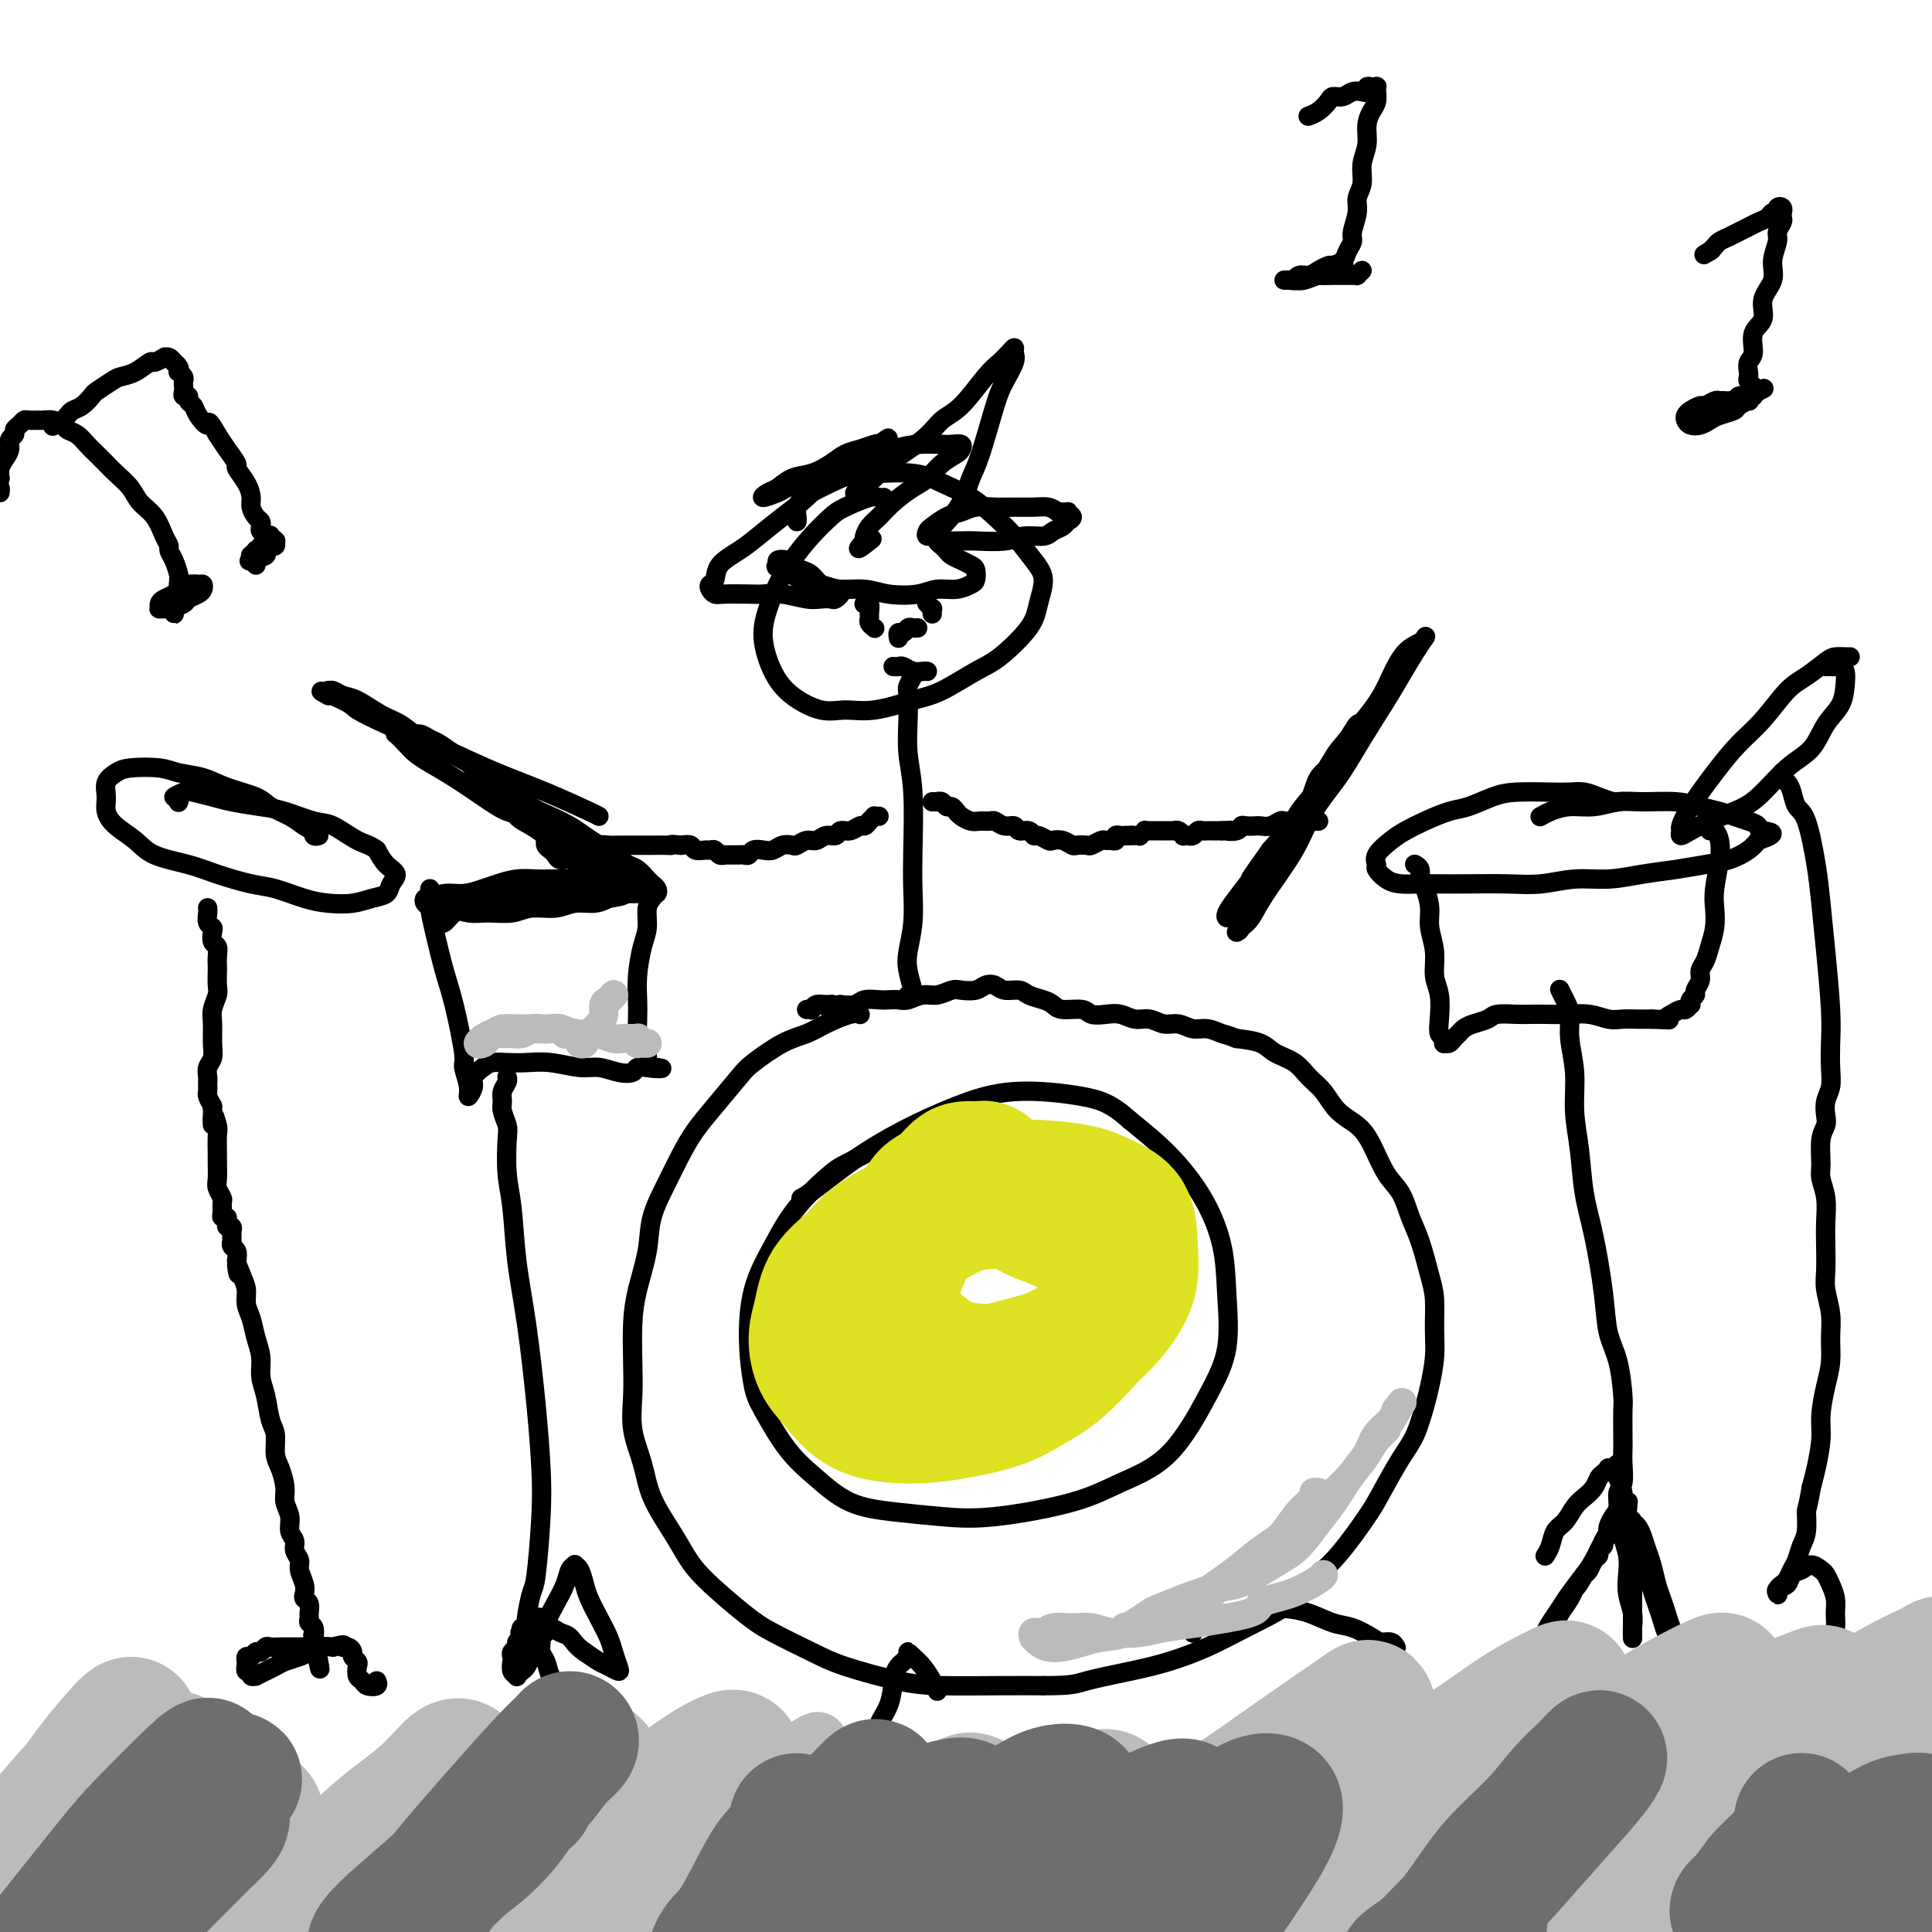 <svg viewBox='0 0 400 400' version='1.1' xmlns='http://www.w3.org/2000/svg' xmlns:xlink='http://www.w3.org/1999/xlink'><g fill='none' stroke='#000000' stroke-width='4' stroke-linecap='round' stroke-linejoin='round'><path d='M178,210c-0.027,-0.013 -0.053,-0.025 0,0c0.053,0.025 0.187,0.088 0,0c-0.187,-0.088 -0.694,-0.325 -2,0c-1.306,0.325 -3.411,1.214 -5,2c-1.589,0.786 -2.662,1.469 -4,2c-1.338,0.531 -2.942,0.910 -5,2c-2.058,1.090 -4.571,2.891 -6,4c-1.429,1.109 -1.775,1.526 -3,3c-1.225,1.474 -3.330,4.006 -5,6c-1.670,1.994 -2.905,3.450 -4,5c-1.095,1.550 -2.051,3.193 -3,5c-0.949,1.807 -1.890,3.779 -3,6c-1.110,2.221 -2.389,4.693 -3,7c-0.611,2.307 -0.556,4.449 -1,7c-0.444,2.551 -1.389,5.509 -2,8c-0.611,2.491 -0.889,4.513 -1,7c-0.111,2.487 -0.054,5.440 0,8c0.054,2.560 0.104,4.729 0,7c-0.104,2.271 -0.362,4.645 0,7c0.362,2.355 1.345,4.693 2,7c0.655,2.307 0.982,4.585 2,7c1.018,2.415 2.726,4.967 4,7c1.274,2.033 2.115,3.549 3,5c0.885,1.451 1.816,2.839 4,5c2.184,2.161 5.622,5.097 8,7c2.378,1.903 3.697,2.773 6,4c2.303,1.227 5.590,2.812 8,4c2.410,1.188 3.944,1.978 7,3c3.056,1.022 7.634,2.274 11,3c3.366,0.726 5.522,0.926 9,1c3.478,0.074 8.280,0.021 12,0c3.720,-0.021 6.360,-0.011 9,0'/><path d='M216,349c6.235,0.027 6.824,-0.407 9,-1c2.176,-0.593 5.940,-1.347 9,-2c3.060,-0.653 5.416,-1.206 8,-2c2.584,-0.794 5.396,-1.828 8,-3c2.604,-1.172 5.002,-2.481 8,-4c2.998,-1.519 6.597,-3.250 9,-5c2.403,-1.750 3.609,-3.521 5,-5c1.391,-1.479 2.967,-2.665 5,-5c2.033,-2.335 4.523,-5.819 6,-8c1.477,-2.181 1.939,-3.060 3,-5c1.061,-1.940 2.719,-4.940 4,-7c1.281,-2.060 2.185,-3.178 3,-5c0.815,-1.822 1.539,-4.346 2,-6c0.461,-1.654 0.657,-2.438 1,-4c0.343,-1.562 0.832,-3.901 1,-6c0.168,-2.099 0.014,-3.956 0,-6c-0.014,-2.044 0.110,-4.273 0,-6c-0.110,-1.727 -0.455,-2.952 -1,-5c-0.545,-2.048 -1.290,-4.918 -2,-7c-0.710,-2.082 -1.385,-3.376 -2,-5c-0.615,-1.624 -1.168,-3.578 -2,-5c-0.832,-1.422 -1.941,-2.313 -3,-4c-1.059,-1.687 -2.069,-4.170 -3,-6c-0.931,-1.830 -1.784,-3.008 -3,-4c-1.216,-0.992 -2.794,-1.799 -4,-3c-1.206,-1.201 -2.040,-2.798 -3,-4c-0.960,-1.202 -2.047,-2.010 -3,-3c-0.953,-0.990 -1.771,-2.162 -3,-3c-1.229,-0.838 -2.869,-1.341 -4,-2c-1.131,-0.659 -1.752,-1.474 -3,-2c-1.248,-0.526 -3.124,-0.763 -5,-1'/><path d='M256,215c-2.392,-0.935 -2.373,-0.771 -3,-1c-0.627,-0.229 -1.900,-0.850 -3,-1c-1.100,-0.150 -2.027,0.171 -3,0c-0.973,-0.171 -1.993,-0.834 -3,-1c-1.007,-0.166 -2.002,0.166 -3,0c-0.998,-0.166 -2.001,-0.828 -3,-1c-0.999,-0.172 -1.995,0.146 -3,0c-1.005,-0.146 -2.020,-0.756 -3,-1c-0.980,-0.244 -1.925,-0.121 -3,0c-1.075,0.121 -2.279,0.240 -3,0c-0.721,-0.240 -0.960,-0.837 -2,-1c-1.040,-0.163 -2.882,0.110 -4,0c-1.118,-0.110 -1.511,-0.603 -2,-1c-0.489,-0.397 -1.076,-0.698 -2,-1c-0.924,-0.302 -2.187,-0.604 -3,-1c-0.813,-0.396 -1.175,-0.887 -2,-1c-0.825,-0.113 -2.112,0.152 -3,0c-0.888,-0.152 -1.378,-0.721 -2,-1c-0.622,-0.279 -1.377,-0.267 -2,0c-0.623,0.267 -1.114,0.788 -2,1c-0.886,0.212 -2.166,0.113 -3,0c-0.834,-0.113 -1.220,-0.240 -2,0c-0.780,0.240 -1.952,0.849 -3,1c-1.048,0.151 -1.970,-0.155 -3,0c-1.030,0.155 -2.167,0.773 -3,1c-0.833,0.227 -1.363,0.065 -2,0c-0.637,-0.065 -1.381,-0.031 -2,0c-0.619,0.031 -1.114,0.060 -2,0c-0.886,-0.060 -2.161,-0.208 -3,0c-0.839,0.208 -1.240,0.774 -2,1c-0.760,0.226 -1.880,0.113 -3,0'/><path d='M174,208c-5.061,0.614 -2.714,0.151 -2,0c0.714,-0.151 -0.205,0.012 -1,0c-0.795,-0.012 -1.467,-0.199 -2,0c-0.533,0.199 -0.926,0.785 -1,1c-0.074,0.215 0.172,0.058 0,0c-0.172,-0.058 -0.764,-0.017 -1,0c-0.236,0.017 -0.118,0.008 0,0'/><path d='M335,166c-0.011,0.006 -0.022,0.012 0,0c0.022,-0.012 0.078,-0.042 0,0c-0.078,0.042 -0.289,0.155 -1,0c-0.711,-0.155 -1.922,-0.578 -3,-1c-1.078,-0.422 -2.023,-0.843 -3,-1c-0.977,-0.157 -1.987,-0.049 -3,0c-1.013,0.049 -2.030,0.040 -4,0c-1.970,-0.040 -4.893,-0.110 -7,0c-2.107,0.110 -3.397,0.400 -5,1c-1.603,0.600 -3.520,1.511 -5,2c-1.480,0.489 -2.523,0.557 -4,1c-1.477,0.443 -3.386,1.260 -5,2c-1.614,0.740 -2.931,1.402 -4,2c-1.069,0.598 -1.889,1.134 -3,2c-1.111,0.866 -2.514,2.064 -3,3c-0.486,0.936 -0.055,1.610 0,2c0.055,0.390 -0.265,0.497 0,1c0.265,0.503 1.117,1.403 2,2c0.883,0.597 1.799,0.892 3,1c1.201,0.108 2.689,0.030 4,0c1.311,-0.030 2.445,-0.012 4,0c1.555,0.012 3.530,0.018 6,0c2.470,-0.018 5.435,-0.060 8,0c2.565,0.060 4.729,0.224 7,0c2.271,-0.224 4.648,-0.834 7,-1c2.352,-0.166 4.680,0.111 7,0c2.320,-0.111 4.631,-0.610 7,-1c2.369,-0.390 4.795,-0.671 7,-1c2.205,-0.329 4.189,-0.707 6,-1c1.811,-0.293 3.449,-0.502 5,-1c1.551,-0.498 3.015,-1.285 4,-2c0.985,-0.715 1.493,-1.357 2,-2'/><path d='M364,174c5.061,-1.643 2.213,-1.750 1,-2c-1.213,-0.250 -0.792,-0.644 -1,-1c-0.208,-0.356 -1.046,-0.674 -2,-1c-0.954,-0.326 -2.026,-0.662 -3,-1c-0.974,-0.338 -1.852,-0.680 -3,-1c-1.148,-0.320 -2.567,-0.618 -4,-1c-1.433,-0.382 -2.879,-0.849 -5,-1c-2.121,-0.151 -4.917,0.015 -7,0c-2.083,-0.015 -3.451,-0.211 -5,0c-1.549,0.211 -3.277,0.827 -5,1c-1.723,0.173 -3.441,-0.098 -5,0c-1.559,0.098 -2.958,0.565 -4,1c-1.042,0.435 -1.726,0.839 -2,1c-0.274,0.161 -0.137,0.081 0,0'/><path d='M293,179c0.032,0.017 0.064,0.033 0,0c-0.064,-0.033 -0.223,-0.116 0,0c0.223,0.116 0.829,0.431 1,1c0.171,0.569 -0.094,1.393 0,2c0.094,0.607 0.546,0.998 1,2c0.454,1.002 0.910,2.615 1,4c0.090,1.385 -0.186,2.541 0,4c0.186,1.459 0.833,3.221 1,5c0.167,1.779 -0.148,3.576 0,5c0.148,1.424 0.758,2.477 1,4c0.242,1.523 0.117,3.518 0,5c-0.117,1.482 -0.224,2.450 0,3c0.224,0.550 0.781,0.680 1,1c0.219,0.320 0.100,0.829 0,1c-0.100,0.171 -0.182,0.004 0,0c0.182,-0.004 0.628,0.153 1,0c0.372,-0.153 0.670,-0.618 1,-1c0.330,-0.382 0.691,-0.680 1,-1c0.309,-0.320 0.565,-0.660 1,-1c0.435,-0.340 1.050,-0.680 2,-1c0.950,-0.320 2.235,-0.622 3,-1c0.765,-0.378 1.011,-0.833 2,-1c0.989,-0.167 2.722,-0.046 4,0c1.278,0.046 2.103,0.016 3,0c0.897,-0.016 1.867,-0.018 3,0c1.133,0.018 2.428,0.057 4,0c1.572,-0.057 3.421,-0.212 5,0c1.579,0.212 2.887,0.789 4,1c1.113,0.211 2.030,0.057 3,0c0.970,-0.057 1.991,-0.016 3,0c1.009,0.016 2.004,0.008 3,0'/><path d='M342,211c4.980,0.198 3.429,0.193 3,0c-0.429,-0.193 0.264,-0.573 1,-1c0.736,-0.427 1.517,-0.902 2,-1c0.483,-0.098 0.669,0.181 1,0c0.331,-0.181 0.805,-0.821 1,-1c0.195,-0.179 0.109,0.104 0,0c-0.109,-0.104 -0.240,-0.594 0,-1c0.240,-0.406 0.852,-0.727 1,-1c0.148,-0.273 -0.168,-0.498 0,-1c0.168,-0.502 0.819,-1.281 1,-2c0.181,-0.719 -0.109,-1.378 0,-2c0.109,-0.622 0.617,-1.206 1,-2c0.383,-0.794 0.642,-1.797 1,-3c0.358,-1.203 0.815,-2.605 1,-4c0.185,-1.395 0.099,-2.784 0,-4c-0.099,-1.216 -0.212,-2.259 0,-4c0.212,-1.741 0.750,-4.179 1,-6c0.250,-1.821 0.211,-3.024 0,-4c-0.211,-0.976 -0.595,-1.724 -1,-2c-0.405,-0.276 -0.830,-0.079 -1,0c-0.170,0.079 -0.085,0.039 0,0'/><path d='M323,205c0.022,0.044 0.043,0.088 0,0c-0.043,-0.088 -0.151,-0.309 0,0c0.151,0.309 0.561,1.147 1,2c0.439,0.853 0.905,1.722 1,3c0.095,1.278 -0.183,2.965 0,5c0.183,2.035 0.825,4.418 1,7c0.175,2.582 -0.118,5.364 0,8c0.118,2.636 0.646,5.127 1,8c0.354,2.873 0.532,6.127 1,9c0.468,2.873 1.225,5.365 2,9c0.775,3.635 1.567,8.413 2,12c0.433,3.587 0.508,5.983 1,8c0.492,2.017 1.400,3.656 2,6c0.600,2.344 0.893,5.392 1,7c0.107,1.608 0.030,1.775 0,3c-0.030,1.225 -0.012,3.506 0,5c0.012,1.494 0.018,2.200 0,3c-0.018,0.800 -0.060,1.695 0,3c0.060,1.305 0.223,3.022 0,4c-0.223,0.978 -0.830,1.218 -1,2c-0.170,0.782 0.099,2.107 0,3c-0.099,0.893 -0.567,1.352 -1,2c-0.433,0.648 -0.833,1.483 -1,2c-0.167,0.517 -0.101,0.716 0,1c0.101,0.284 0.238,0.654 0,1c-0.238,0.346 -0.851,0.669 -1,1c-0.149,0.331 0.167,0.670 0,1c-0.167,0.330 -0.818,0.652 -1,1c-0.182,0.348 0.106,0.722 0,1c-0.106,0.278 -0.605,0.459 -1,1c-0.395,0.541 -0.684,1.440 -1,2c-0.316,0.560 -0.658,0.780 -1,1'/><path d='M328,326c-1.504,2.765 -1.765,2.676 -2,3c-0.235,0.324 -0.445,1.061 -1,2c-0.555,0.939 -1.455,2.081 -2,3c-0.545,0.919 -0.735,1.617 -1,2c-0.265,0.383 -0.605,0.451 -1,1c-0.395,0.549 -0.846,1.577 -1,2c-0.154,0.423 -0.012,0.239 0,0c0.012,-0.239 -0.106,-0.532 0,-1c0.106,-0.468 0.437,-1.110 1,-2c0.563,-0.890 1.358,-2.027 2,-3c0.642,-0.973 1.130,-1.783 2,-3c0.870,-1.217 2.122,-2.839 3,-4c0.878,-1.161 1.383,-1.859 2,-3c0.617,-1.141 1.346,-2.726 2,-4c0.654,-1.274 1.233,-2.237 2,-3c0.767,-0.763 1.722,-1.327 2,-2c0.278,-0.673 -0.123,-1.457 0,-2c0.123,-0.543 0.769,-0.847 1,-1c0.231,-0.153 0.047,-0.156 0,0c-0.047,0.156 0.042,0.470 0,1c-0.042,0.530 -0.215,1.275 0,2c0.215,0.725 0.817,1.429 1,2c0.183,0.571 -0.053,1.010 0,2c0.053,0.990 0.395,2.533 1,4c0.605,1.467 1.471,2.859 2,4c0.529,1.141 0.719,2.033 1,3c0.281,0.967 0.653,2.011 1,3c0.347,0.989 0.670,1.925 1,3c0.330,1.075 0.666,2.289 1,3c0.334,0.711 0.667,0.917 1,1c0.333,0.083 0.667,0.041 1,0'/><path d='M347,339c1.595,4.415 0.582,1.452 0,0c-0.582,-1.452 -0.733,-1.393 -1,-2c-0.267,-0.607 -0.649,-1.880 -1,-3c-0.351,-1.120 -0.672,-2.085 -1,-3c-0.328,-0.915 -0.665,-1.779 -1,-3c-0.335,-1.221 -0.668,-2.800 -1,-4c-0.332,-1.200 -0.663,-2.022 -1,-3c-0.337,-0.978 -0.679,-2.112 -1,-3c-0.321,-0.888 -0.622,-1.529 -1,-2c-0.378,-0.471 -0.833,-0.772 -1,-1c-0.167,-0.228 -0.045,-0.382 0,0c0.045,0.382 0.012,1.301 0,2c-0.012,0.699 -0.003,1.177 0,2c0.003,0.823 0.001,1.992 0,3c-0.001,1.008 -0.000,1.856 0,3c0.000,1.144 0.000,2.583 0,4c-0.000,1.417 0.000,2.812 0,4c-0.000,1.188 -0.000,2.169 0,3c0.000,0.831 0.001,1.511 0,2c-0.001,0.489 -0.004,0.788 0,1c0.004,0.212 0.015,0.336 0,0c-0.015,-0.336 -0.056,-1.131 0,-2c0.056,-0.869 0.207,-1.810 0,-3c-0.207,-1.190 -0.773,-2.629 -1,-4c-0.227,-1.371 -0.113,-2.675 0,-4c0.113,-1.325 0.227,-2.672 0,-4c-0.227,-1.328 -0.796,-2.638 -1,-4c-0.204,-1.362 -0.044,-2.778 0,-4c0.044,-1.222 -0.026,-2.252 0,-3c0.026,-0.748 0.150,-1.214 0,-2c-0.150,-0.786 -0.575,-1.893 -1,-3'/><path d='M335,306c-0.399,-5.271 0.104,-1.949 0,-1c-0.104,0.949 -0.815,-0.475 -1,-1c-0.185,-0.525 0.158,-0.153 0,0c-0.158,0.153 -0.815,0.085 -1,0c-0.185,-0.085 0.102,-0.188 0,0c-0.102,0.188 -0.594,0.668 -1,1c-0.406,0.332 -0.727,0.516 -1,1c-0.273,0.484 -0.497,1.270 -1,2c-0.503,0.730 -1.286,1.406 -2,2c-0.714,0.594 -1.358,1.105 -2,2c-0.642,0.895 -1.283,2.174 -2,3c-0.717,0.826 -1.512,1.201 -2,2c-0.488,0.799 -0.670,2.023 -1,3c-0.330,0.977 -0.809,1.708 -1,2c-0.191,0.292 -0.096,0.146 0,0'/><path d='M89,185c0.000,0.009 0.000,0.018 0,0c-0.000,-0.018 -0.001,-0.063 0,0c0.001,0.063 0.002,0.235 0,0c-0.002,-0.235 -0.009,-0.878 0,-1c0.009,-0.122 0.032,0.278 0,1c-0.032,0.722 -0.120,1.766 0,3c0.120,1.234 0.448,2.657 1,5c0.552,2.343 1.329,5.607 2,8c0.671,2.393 1.236,3.914 2,7c0.764,3.086 1.725,7.735 2,10c0.275,2.265 -0.138,2.146 0,3c0.138,0.854 0.828,2.681 1,4c0.172,1.319 -0.173,2.129 0,2c0.173,-0.129 0.864,-1.197 1,-2c0.136,-0.803 -0.281,-1.339 0,-2c0.281,-0.661 1.262,-1.446 2,-2c0.738,-0.554 1.233,-0.876 2,-1c0.767,-0.124 1.807,-0.048 3,0c1.193,0.048 2.538,0.069 4,0c1.462,-0.069 3.040,-0.228 5,0c1.960,0.228 4.303,0.842 6,1c1.697,0.158 2.748,-0.140 4,0c1.252,0.140 2.704,0.717 4,1c1.296,0.283 2.437,0.272 3,0c0.563,-0.272 0.548,-0.805 1,-1c0.452,-0.195 1.371,-0.052 2,0c0.629,0.052 0.967,0.014 1,0c0.033,-0.014 -0.239,-0.004 0,0c0.239,0.004 0.987,0.001 1,0c0.013,-0.001 -0.711,-0.000 -1,0c-0.289,0.000 -0.145,0.000 0,0'/><path d='M135,221c4.403,0.249 0.409,0.370 -1,0c-1.409,-0.370 -0.234,-1.231 0,-2c0.234,-0.769 -0.474,-1.445 -1,-2c-0.526,-0.555 -0.870,-0.987 -1,-2c-0.130,-1.013 -0.045,-2.605 0,-4c0.045,-1.395 0.049,-2.594 0,-4c-0.049,-1.406 -0.153,-3.021 0,-5c0.153,-1.979 0.563,-4.323 1,-6c0.437,-1.677 0.901,-2.689 1,-4c0.099,-1.311 -0.168,-2.922 0,-4c0.168,-1.078 0.770,-1.623 1,-2c0.230,-0.377 0.088,-0.584 0,-1c-0.088,-0.416 -0.123,-1.040 0,-1c0.123,0.040 0.403,0.743 0,1c-0.403,0.257 -1.489,0.069 -2,0c-0.511,-0.069 -0.445,-0.018 -1,0c-0.555,0.018 -1.729,0.004 -3,0c-1.271,-0.004 -2.639,0.002 -4,0c-1.361,-0.002 -2.715,-0.012 -4,0c-1.285,0.012 -2.500,0.045 -4,0c-1.500,-0.045 -3.283,-0.168 -5,0c-1.717,0.168 -3.367,0.627 -5,1c-1.633,0.373 -3.250,0.660 -5,1c-1.750,0.340 -3.632,0.732 -5,1c-1.368,0.268 -2.222,0.412 -3,1c-0.778,0.588 -1.479,1.620 -2,2c-0.521,0.380 -0.863,0.109 -1,0c-0.137,-0.109 -0.068,-0.054 0,0'/><path d='M129,183c0.089,-0.085 0.179,-0.171 0,0c-0.179,0.171 -0.625,0.597 -1,1c-0.375,0.403 -0.678,0.783 -1,1c-0.322,0.217 -0.664,0.269 -1,0c-0.336,-0.269 -0.667,-0.861 -1,-1c-0.333,-0.139 -0.670,0.173 -1,0c-0.330,-0.173 -0.654,-0.831 -1,-1c-0.346,-0.169 -0.715,0.151 -1,0c-0.285,-0.151 -0.487,-0.772 -1,-1c-0.513,-0.228 -1.336,-0.062 -2,0c-0.664,0.062 -1.168,0.020 -2,0c-0.832,-0.020 -1.993,-0.017 -3,0c-1.007,0.017 -1.861,0.047 -3,0c-1.139,-0.047 -2.562,-0.171 -4,0c-1.438,0.171 -2.889,0.638 -4,1c-1.111,0.362 -1.881,0.618 -3,1c-1.119,0.382 -2.589,0.890 -4,1c-1.411,0.110 -2.765,-0.177 -4,0c-1.235,0.177 -2.351,0.817 -3,1c-0.649,0.183 -0.831,-0.091 -1,0c-0.169,0.091 -0.325,0.546 0,1c0.325,0.454 1.133,0.907 2,1c0.867,0.093 1.795,-0.175 3,0c1.205,0.175 2.689,0.794 4,1c1.311,0.206 2.450,-0.001 4,0c1.550,0.001 3.510,0.211 5,0c1.490,-0.211 2.510,-0.844 4,-1c1.490,-0.156 3.451,0.164 5,0c1.549,-0.164 2.686,-0.813 4,-1c1.314,-0.187 2.804,0.090 4,0c1.196,-0.090 2.098,-0.545 3,-1'/><path d='M126,186c4.913,-0.708 2.694,-0.978 2,-1c-0.694,-0.022 0.135,0.204 0,0c-0.135,-0.204 -1.234,-0.839 -2,-1c-0.766,-0.161 -1.199,0.152 -2,0c-0.801,-0.152 -1.971,-0.770 -3,-1c-1.029,-0.230 -1.918,-0.073 -3,0c-1.082,0.073 -2.356,0.062 -4,0c-1.644,-0.062 -3.656,-0.174 -5,0c-1.344,0.174 -2.020,0.634 -3,1c-0.980,0.366 -2.264,0.637 -3,1c-0.736,0.363 -0.925,0.818 -1,1c-0.075,0.182 -0.038,0.091 0,0'/><path d='M105,223c-0.031,-0.066 -0.062,-0.132 0,0c0.062,0.132 0.216,0.462 0,1c-0.216,0.538 -0.804,1.284 -1,2c-0.196,0.716 -0.001,1.401 0,2c0.001,0.599 -0.193,1.113 0,2c0.193,0.887 0.772,2.147 1,3c0.228,0.853 0.105,1.300 0,3c-0.105,1.700 -0.193,4.655 0,7c0.193,2.345 0.668,4.081 1,7c0.332,2.919 0.520,7.022 1,11c0.480,3.978 1.250,7.833 2,13c0.750,5.167 1.480,11.647 2,17c0.520,5.353 0.829,9.581 1,13c0.171,3.419 0.203,6.029 0,10c-0.203,3.971 -0.643,9.301 -1,12c-0.357,2.699 -0.632,2.766 -1,4c-0.368,1.234 -0.829,3.634 -1,5c-0.171,1.366 -0.052,1.698 0,2c0.052,0.302 0.037,0.574 0,1c-0.037,0.426 -0.096,1.005 0,1c0.096,-0.005 0.349,-0.593 1,-1c0.651,-0.407 1.701,-0.632 2,-1c0.299,-0.368 -0.154,-0.879 0,-1c0.154,-0.121 0.914,0.149 1,0c0.086,-0.149 -0.502,-0.715 -1,-1c-0.498,-0.285 -0.908,-0.287 -1,0c-0.092,0.287 0.133,0.864 0,1c-0.133,0.136 -0.623,-0.170 -1,0c-0.377,0.170 -0.640,0.815 -1,1c-0.360,0.185 -0.817,-0.090 -1,0c-0.183,0.090 -0.091,0.545 0,1'/><path d='M108,338c-0.636,0.107 -0.227,-0.126 0,0c0.227,0.126 0.271,0.611 0,1c-0.271,0.389 -0.857,0.681 -1,1c-0.143,0.319 0.157,0.667 0,1c-0.157,0.333 -0.770,0.653 -1,1c-0.230,0.347 -0.076,0.721 0,1c0.076,0.279 0.076,0.464 0,1c-0.076,0.536 -0.228,1.424 0,2c0.228,0.576 0.835,0.841 1,1c0.165,0.159 -0.111,0.211 0,0c0.111,-0.211 0.610,-0.685 1,-1c0.390,-0.315 0.670,-0.471 1,-1c0.330,-0.529 0.708,-1.432 1,-2c0.292,-0.568 0.498,-0.800 1,-2c0.502,-1.200 1.301,-3.369 2,-5c0.699,-1.631 1.297,-2.725 2,-4c0.703,-1.275 1.512,-2.733 2,-4c0.488,-1.267 0.656,-2.345 1,-3c0.344,-0.655 0.865,-0.889 1,-1c0.135,-0.111 -0.116,-0.099 0,0c0.116,0.099 0.598,0.284 1,1c0.402,0.716 0.723,1.962 1,3c0.277,1.038 0.508,1.868 1,3c0.492,1.132 1.244,2.567 2,4c0.756,1.433 1.517,2.864 2,4c0.483,1.136 0.688,1.976 1,3c0.312,1.024 0.730,2.230 1,3c0.270,0.770 0.392,1.103 0,1c-0.392,-0.103 -1.298,-0.643 -2,-1c-0.702,-0.357 -1.201,-0.531 -2,-1c-0.799,-0.469 -1.900,-1.235 -3,-2'/><path d='M121,342c-1.670,-1.103 -2.346,-2.359 -3,-3c-0.654,-0.641 -1.285,-0.667 -2,-1c-0.715,-0.333 -1.513,-0.973 -2,-1c-0.487,-0.027 -0.663,0.558 -1,1c-0.337,0.442 -0.834,0.740 -1,1c-0.166,0.260 -0.000,0.480 0,1c0.000,0.520 -0.164,1.340 0,2c0.164,0.660 0.657,1.161 1,2c0.343,0.839 0.537,2.014 1,3c0.463,0.986 1.196,1.781 2,3c0.804,1.219 1.679,2.863 2,4c0.321,1.137 0.086,1.768 0,2c-0.086,0.232 -0.025,0.066 0,0c0.025,-0.066 0.012,-0.033 0,0'/><path d='M66,173c-0.411,0.118 -0.822,0.236 -1,0c-0.178,-0.236 -0.124,-0.826 0,-1c0.124,-0.174 0.318,0.066 0,0c-0.318,-0.066 -1.148,-0.440 -2,-1c-0.852,-0.560 -1.728,-1.306 -3,-2c-1.272,-0.694 -2.942,-1.338 -4,-2c-1.058,-0.662 -1.505,-1.344 -3,-2c-1.495,-0.656 -4.039,-1.287 -6,-2c-1.961,-0.713 -3.340,-1.509 -5,-2c-1.660,-0.491 -3.601,-0.676 -5,-1c-1.399,-0.324 -2.255,-0.785 -4,-1c-1.745,-0.215 -4.378,-0.182 -6,0c-1.622,0.182 -2.234,0.513 -3,1c-0.766,0.487 -1.685,1.130 -2,2c-0.315,0.870 -0.026,1.966 0,3c0.026,1.034 -0.209,2.006 0,3c0.209,0.994 0.864,2.009 2,3c1.136,0.991 2.754,1.957 4,3c1.246,1.043 2.120,2.162 4,3c1.880,0.838 4.767,1.394 7,2c2.233,0.606 3.810,1.262 6,2c2.190,0.738 4.991,1.558 7,2c2.009,0.442 3.226,0.508 5,1c1.774,0.492 4.104,1.412 6,2c1.896,0.588 3.358,0.845 5,1c1.642,0.155 3.465,0.207 5,0c1.535,-0.207 2.784,-0.674 4,-1c1.216,-0.326 2.400,-0.513 3,-1c0.600,-0.487 0.614,-1.275 1,-2c0.386,-0.725 1.142,-1.388 1,-2c-0.142,-0.612 -1.184,-1.175 -2,-2c-0.816,-0.825 -1.408,-1.913 -2,-3'/><path d='M78,176c-1.264,-1.053 -2.426,-1.185 -4,-2c-1.574,-0.815 -3.562,-2.312 -5,-3c-1.438,-0.688 -2.326,-0.565 -4,-1c-1.674,-0.435 -4.133,-1.426 -6,-2c-1.867,-0.574 -3.143,-0.729 -5,-1c-1.857,-0.271 -4.296,-0.657 -6,-1c-1.704,-0.343 -2.673,-0.643 -4,-1c-1.327,-0.357 -3.011,-0.771 -4,-1c-0.989,-0.229 -1.284,-0.271 -2,0c-0.716,0.271 -1.852,0.856 -2,1c-0.148,0.144 0.691,-0.154 1,0c0.309,0.154 0.088,0.758 0,1c-0.088,0.242 -0.044,0.121 0,0'/><path d='M43,188c0.002,0.016 0.004,0.032 0,0c-0.004,-0.032 -0.015,-0.112 0,0c0.015,0.112 0.056,0.415 0,1c-0.056,0.585 -0.207,1.451 0,2c0.207,0.549 0.774,0.780 1,1c0.226,0.220 0.113,0.430 0,1c-0.113,0.570 -0.226,1.499 0,2c0.226,0.501 0.792,0.575 1,1c0.208,0.425 0.057,1.201 0,2c-0.057,0.799 -0.019,1.621 0,2c0.019,0.379 0.019,0.316 0,1c-0.019,0.684 -0.058,2.115 0,3c0.058,0.885 0.213,1.224 0,2c-0.213,0.776 -0.793,1.989 -1,3c-0.207,1.011 -0.041,1.818 0,3c0.041,1.182 -0.041,2.737 0,4c0.041,1.263 0.207,2.233 0,3c-0.207,0.767 -0.788,1.330 -1,2c-0.212,0.670 -0.057,1.448 0,2c0.057,0.552 0.015,0.879 0,1c-0.015,0.121 -0.004,0.035 0,0c0.004,-0.035 0.001,-0.020 0,0c-0.001,0.020 -0.001,0.046 0,0c0.001,-0.046 0.003,-0.164 0,0c-0.003,0.164 -0.011,0.611 0,1c0.011,0.389 0.041,0.720 0,1c-0.041,0.280 -0.155,0.509 0,1c0.155,0.491 0.577,1.246 1,2'/><path d='M44,229c0.094,6.691 -0.171,2.918 0,2c0.171,-0.918 0.778,1.018 1,2c0.222,0.982 0.058,1.011 0,2c-0.058,0.989 -0.012,2.937 0,4c0.012,1.063 -0.011,1.239 0,2c0.011,0.761 0.056,2.105 0,3c-0.056,0.895 -0.212,1.340 0,2c0.212,0.660 0.793,1.535 1,2c0.207,0.465 0.041,0.521 0,1c-0.041,0.479 0.042,1.381 0,2c-0.042,0.619 -0.208,0.954 0,1c0.208,0.046 0.792,-0.199 1,0c0.208,0.199 0.042,0.842 0,1c-0.042,0.158 0.041,-0.168 0,0c-0.041,0.168 -0.207,0.830 0,1c0.207,0.170 0.788,-0.152 1,0c0.212,0.152 0.057,0.776 0,1c-0.057,0.224 -0.015,0.046 0,0c0.015,-0.046 0.004,0.040 0,0c-0.004,-0.040 -0.001,-0.207 0,0c0.001,0.207 0.000,0.786 0,1c-0.000,0.214 -0.000,0.061 0,0c0.000,-0.061 -0.000,-0.030 0,0c0.000,0.030 0.000,0.060 0,0c-0.000,-0.060 -0.001,-0.209 0,0c0.001,0.209 0.004,0.776 0,1c-0.004,0.224 -0.015,0.104 0,0c0.015,-0.104 0.056,-0.193 0,0c-0.056,0.193 -0.207,0.667 0,1c0.207,0.333 0.774,0.524 1,1c0.226,0.476 0.113,1.238 0,2'/><path d='M49,261c0.730,5.094 0.055,1.828 0,1c-0.055,-0.828 0.510,0.781 1,2c0.490,1.219 0.906,2.047 1,3c0.094,0.953 -0.133,2.029 0,3c0.133,0.971 0.627,1.836 1,3c0.373,1.164 0.624,2.626 1,4c0.376,1.374 0.875,2.659 1,4c0.125,1.341 -0.125,2.736 0,4c0.125,1.264 0.625,2.395 1,4c0.375,1.605 0.626,3.682 1,5c0.374,1.318 0.870,1.875 1,3c0.130,1.125 -0.105,2.818 0,4c0.105,1.182 0.549,1.853 1,3c0.451,1.147 0.910,2.768 1,4c0.090,1.232 -0.187,2.073 0,3c0.187,0.927 0.839,1.939 1,3c0.161,1.061 -0.168,2.170 0,3c0.168,0.830 0.833,1.381 1,2c0.167,0.619 -0.165,1.307 0,2c0.165,0.693 0.828,1.390 1,2c0.172,0.610 -0.146,1.132 0,2c0.146,0.868 0.757,2.082 1,3c0.243,0.918 0.118,1.541 0,2c-0.118,0.459 -0.229,0.753 0,1c0.229,0.247 0.797,0.446 1,1c0.203,0.554 0.040,1.462 0,2c-0.040,0.538 0.042,0.705 0,1c-0.042,0.295 -0.207,0.718 0,1c0.207,0.282 0.787,0.422 1,1c0.213,0.578 0.061,1.594 0,2c-0.061,0.406 -0.030,0.203 0,0'/><path d='M65,339c2.458,12.309 0.603,4.083 0,1c-0.603,-3.083 0.045,-1.022 0,0c-0.045,1.022 -0.785,1.006 -1,1c-0.215,-0.006 0.093,-0.002 0,0c-0.093,0.002 -0.587,0.000 -1,0c-0.413,-0.000 -0.744,0.000 -1,0c-0.256,-0.000 -0.436,-0.001 -1,0c-0.564,0.001 -1.513,0.004 -2,0c-0.487,-0.004 -0.512,-0.016 -1,0c-0.488,0.016 -1.440,0.061 -2,0c-0.560,-0.061 -0.728,-0.228 -1,0c-0.272,0.228 -0.647,0.850 -1,1c-0.353,0.150 -0.683,-0.171 -1,0c-0.317,0.171 -0.621,0.835 -1,1c-0.379,0.165 -0.833,-0.167 -1,0c-0.167,0.167 -0.046,0.833 0,1c0.046,0.167 0.016,-0.167 0,0c-0.016,0.167 -0.020,0.833 0,1c0.020,0.167 0.062,-0.166 0,0c-0.062,0.166 -0.228,0.830 0,1c0.228,0.170 0.852,-0.154 1,0c0.148,0.154 -0.178,0.784 0,1c0.178,0.216 0.862,0.016 1,0c0.138,-0.016 -0.269,0.150 0,0c0.269,-0.150 1.213,-0.617 2,-1c0.787,-0.383 1.417,-0.681 2,-1c0.583,-0.319 1.117,-0.660 2,-1c0.883,-0.340 2.113,-0.679 3,-1c0.887,-0.321 1.431,-0.625 2,-1c0.569,-0.375 1.163,-0.821 2,-1c0.837,-0.179 1.919,-0.089 3,0'/><path d='M69,341c3.040,-0.915 2.139,-0.204 2,0c-0.139,0.204 0.485,-0.101 1,0c0.515,0.101 0.922,0.608 1,1c0.078,0.392 -0.172,0.668 0,1c0.172,0.332 0.766,0.719 1,1c0.234,0.281 0.109,0.454 0,1c-0.109,0.546 -0.201,1.463 0,2c0.201,0.537 0.695,0.694 1,1c0.305,0.306 0.422,0.763 1,1c0.578,0.237 1.617,0.256 2,0c0.383,-0.256 0.109,-0.787 0,-1c-0.109,-0.213 -0.055,-0.106 0,0'/><path d='M383,136c0.004,-0.000 0.009,-0.000 0,0c-0.009,0.000 -0.031,0.001 0,0c0.031,-0.001 0.115,-0.005 0,0c-0.115,0.005 -0.431,0.018 -1,0c-0.569,-0.018 -1.393,-0.067 -2,0c-0.607,0.067 -0.997,0.249 -2,1c-1.003,0.751 -2.619,2.070 -4,3c-1.381,0.930 -2.527,1.469 -4,3c-1.473,1.531 -3.274,4.053 -5,6c-1.726,1.947 -3.376,3.319 -5,5c-1.624,1.681 -3.221,3.670 -5,6c-1.779,2.330 -3.740,5.000 -5,7c-1.260,2.000 -1.819,3.329 -2,4c-0.181,0.671 0.015,0.685 0,1c-0.015,0.315 -0.243,0.929 0,1c0.243,0.071 0.955,-0.403 2,-1c1.045,-0.597 2.422,-1.316 4,-2c1.578,-0.684 3.356,-1.334 5,-2c1.644,-0.666 3.155,-1.349 5,-3c1.845,-1.651 4.025,-4.269 6,-6c1.975,-1.731 3.745,-2.576 5,-4c1.255,-1.424 1.993,-3.429 3,-5c1.007,-1.571 2.281,-2.708 3,-4c0.719,-1.292 0.884,-2.738 1,-4c0.116,-1.262 0.185,-2.338 0,-3c-0.185,-0.662 -0.624,-0.909 -1,-1c-0.376,-0.091 -0.688,-0.024 -1,0c-0.312,0.024 -0.622,0.007 -1,0c-0.378,-0.007 -0.822,-0.002 -1,0c-0.178,0.002 -0.089,0.001 0,0'/><path d='M369,160c0.024,-0.093 0.047,-0.186 0,0c-0.047,0.186 -0.165,0.653 0,1c0.165,0.347 0.611,0.576 1,1c0.389,0.424 0.720,1.043 1,2c0.280,0.957 0.509,2.252 1,3c0.491,0.748 1.246,0.950 2,3c0.754,2.050 1.509,5.947 2,9c0.491,3.053 0.720,5.260 1,8c0.280,2.740 0.612,6.011 1,10c0.388,3.989 0.832,8.696 1,12c0.168,3.304 0.059,5.207 0,7c-0.059,1.793 -0.067,3.477 0,5c0.067,1.523 0.210,2.884 0,4c-0.210,1.116 -0.774,1.986 -1,3c-0.226,1.014 -0.114,2.171 0,3c0.114,0.829 0.230,1.329 0,2c-0.230,0.671 -0.808,1.511 -1,3c-0.192,1.489 0.001,3.625 0,5c-0.001,1.375 -0.196,1.988 0,3c0.196,1.012 0.784,2.422 1,4c0.216,1.578 0.062,3.324 0,5c-0.062,1.676 -0.031,3.283 0,5c0.031,1.717 0.062,3.543 0,5c-0.062,1.457 -0.215,2.544 0,4c0.215,1.456 0.800,3.281 1,5c0.200,1.719 0.016,3.332 0,5c-0.016,1.668 0.136,3.391 0,5c-0.136,1.609 -0.561,3.105 -1,5c-0.439,1.895 -0.891,4.188 -1,6c-0.109,1.812 0.124,3.142 0,5c-0.124,1.858 -0.607,4.245 -1,6c-0.393,1.755 -0.697,2.877 -1,4'/><path d='M375,308c-0.858,4.949 -1.003,4.323 -1,5c0.003,0.677 0.156,2.657 0,4c-0.156,1.343 -0.619,2.047 -1,3c-0.381,0.953 -0.680,2.153 -1,3c-0.320,0.847 -0.660,1.341 -1,2c-0.340,0.659 -0.679,1.484 -1,2c-0.321,0.516 -0.624,0.723 -1,1c-0.376,0.277 -0.826,0.622 -1,1c-0.174,0.378 -0.073,0.788 0,1c0.073,0.212 0.117,0.226 0,0c-0.117,-0.226 -0.393,-0.692 0,-1c0.393,-0.308 1.457,-0.458 2,-1c0.543,-0.542 0.565,-1.478 1,-2c0.435,-0.522 1.282,-0.632 2,-1c0.718,-0.368 1.306,-0.993 2,-1c0.694,-0.007 1.492,0.606 2,1c0.508,0.394 0.725,0.571 1,1c0.275,0.429 0.607,1.112 1,2c0.393,0.888 0.847,1.983 1,3c0.153,1.017 0.003,1.957 0,3c-0.003,1.043 0.139,2.188 0,3c-0.139,0.812 -0.559,1.289 -1,2c-0.441,0.711 -0.902,1.654 -1,2c-0.098,0.346 0.166,0.093 0,0c-0.166,-0.093 -0.762,-0.027 -1,0c-0.238,0.027 -0.119,0.013 0,0'/><path d='M209,237c-0.051,-0.052 -0.103,-0.104 0,0c0.103,0.104 0.360,0.363 0,0c-0.360,-0.363 -1.339,-1.347 -2,-2c-0.661,-0.653 -1.006,-0.975 -2,-1c-0.994,-0.025 -2.637,0.245 -4,0c-1.363,-0.245 -2.448,-1.006 -4,-1c-1.552,0.006 -3.573,0.778 -5,1c-1.427,0.222 -2.260,-0.107 -5,1c-2.740,1.107 -7.385,3.649 -10,5c-2.615,1.351 -3.199,1.512 -5,3c-1.801,1.488 -4.820,4.303 -7,7c-2.180,2.697 -3.523,5.277 -5,8c-1.477,2.723 -3.089,5.588 -4,9c-0.911,3.412 -1.120,7.370 -1,11c0.120,3.630 0.570,6.934 1,9c0.430,2.066 0.841,2.896 2,5c1.159,2.104 3.065,5.481 5,8c1.935,2.519 3.897,4.180 6,6c2.103,1.820 4.346,3.800 7,5c2.654,1.200 5.721,1.620 9,2c3.279,0.380 6.772,0.720 10,1c3.228,0.280 6.190,0.500 11,0c4.810,-0.500 11.468,-1.721 16,-3c4.532,-1.279 6.938,-2.618 10,-4c3.062,-1.382 6.781,-2.809 10,-6c3.219,-3.191 5.939,-8.146 8,-12c2.061,-3.854 3.464,-6.609 4,-10c0.536,-3.391 0.204,-7.420 0,-11c-0.204,-3.580 -0.282,-6.712 -1,-10c-0.718,-3.288 -2.078,-6.731 -4,-10c-1.922,-3.269 -4.406,-6.362 -7,-9c-2.594,-2.638 -5.297,-4.819 -8,-7'/><path d='M234,232c-3.892,-3.515 -6.124,-4.301 -10,-5c-3.876,-0.699 -9.398,-1.309 -14,-1c-4.602,0.309 -8.284,1.536 -12,3c-3.716,1.464 -7.465,3.163 -11,5c-3.535,1.837 -6.855,3.812 -10,6c-3.145,2.188 -6.116,4.589 -8,6c-1.884,1.411 -2.681,1.832 -3,2c-0.319,0.168 -0.159,0.084 0,0'/><path d='M194,350c-0.018,-0.040 -0.036,-0.080 0,0c0.036,0.080 0.124,0.280 0,0c-0.124,-0.280 -0.462,-1.039 -1,-2c-0.538,-0.961 -1.275,-2.122 -2,-3c-0.725,-0.878 -1.437,-1.472 -2,-2c-0.563,-0.528 -0.976,-0.991 -1,-1c-0.024,-0.009 0.339,0.438 0,1c-0.339,0.562 -1.382,1.241 -2,2c-0.618,0.759 -0.810,1.597 -1,3c-0.190,1.403 -0.378,3.371 -1,5c-0.622,1.629 -1.680,2.920 -2,4c-0.320,1.080 0.096,1.950 0,3c-0.096,1.050 -0.705,2.281 -1,3c-0.295,0.719 -0.275,0.925 0,1c0.275,0.075 0.805,0.020 1,0c0.195,-0.020 0.056,-0.006 0,0c-0.056,0.006 -0.028,0.003 0,0'/><path d='M247,338c-0.016,0.097 -0.032,0.194 0,0c0.032,-0.194 0.111,-0.679 1,-1c0.889,-0.321 2.589,-0.476 4,-1c1.411,-0.524 2.534,-1.415 4,-2c1.466,-0.585 3.276,-0.862 5,-1c1.724,-0.138 3.361,-0.136 5,0c1.639,0.136 3.278,0.405 5,1c1.722,0.595 3.526,1.518 5,2c1.474,0.482 2.619,0.525 4,1c1.381,0.475 2.997,1.381 4,2c1.003,0.619 1.393,0.949 2,1c0.607,0.051 1.433,-0.179 2,0c0.567,0.179 0.876,0.765 1,1c0.124,0.235 0.062,0.117 0,0'/><path d='M183,103c-0.330,0.051 -0.661,0.102 -1,0c-0.339,-0.102 -0.688,-0.356 -2,0c-1.312,0.356 -3.587,1.322 -5,2c-1.413,0.678 -1.964,1.068 -3,2c-1.036,0.932 -2.556,2.406 -4,4c-1.444,1.594 -2.813,3.307 -4,5c-1.187,1.693 -2.193,3.366 -3,5c-0.807,1.634 -1.417,3.230 -2,5c-0.583,1.770 -1.140,3.714 -1,6c0.140,2.286 0.978,4.916 2,7c1.022,2.084 2.229,3.624 4,5c1.771,1.376 4.105,2.589 6,3c1.895,0.411 3.350,0.020 5,0c1.650,-0.020 3.495,0.332 6,0c2.505,-0.332 5.669,-1.347 8,-2c2.331,-0.653 3.828,-0.942 6,-2c2.172,-1.058 5.018,-2.884 7,-4c1.982,-1.116 3.101,-1.522 5,-3c1.899,-1.478 4.577,-4.030 6,-6c1.423,-1.970 1.589,-3.359 2,-5c0.411,-1.641 1.067,-3.534 1,-5c-0.067,-1.466 -0.856,-2.503 -2,-4c-1.144,-1.497 -2.644,-3.452 -4,-5c-1.356,-1.548 -2.569,-2.687 -4,-4c-1.431,-1.313 -3.080,-2.798 -5,-4c-1.920,-1.202 -4.109,-2.120 -6,-3c-1.891,-0.880 -3.482,-1.722 -6,-2c-2.518,-0.278 -5.964,0.008 -8,0c-2.036,-0.008 -2.664,-0.310 -4,0c-1.336,0.310 -3.382,1.231 -5,2c-1.618,0.769 -2.809,1.384 -4,2'/><path d='M168,102c-2.072,1.193 -2.751,2.175 -3,3c-0.249,0.825 -0.067,1.491 0,2c0.067,0.509 0.019,0.860 0,1c-0.019,0.140 -0.010,0.070 0,0'/><path d='M189,139c-0.030,-0.061 -0.060,-0.122 0,0c0.060,0.122 0.211,0.428 0,1c-0.211,0.572 -0.785,1.409 -1,2c-0.215,0.591 -0.072,0.936 0,2c0.072,1.064 0.072,2.848 0,5c-0.072,2.152 -0.214,4.671 0,7c0.214,2.329 0.786,4.468 1,8c0.214,3.532 0.070,8.456 0,12c-0.070,3.544 -0.068,5.706 0,8c0.068,2.294 0.200,4.720 0,7c-0.200,2.280 -0.733,4.415 -1,6c-0.267,1.585 -0.267,2.621 0,4c0.267,1.379 0.800,3.102 1,4c0.200,0.898 0.067,0.973 0,1c-0.067,0.027 -0.070,0.007 0,0c0.070,-0.007 0.211,-0.002 0,0c-0.211,0.002 -0.775,0.001 -1,0c-0.225,-0.001 -0.113,-0.000 0,0'/><path d='M177,102c-0.033,0.068 -0.066,0.136 0,0c0.066,-0.136 0.233,-0.477 1,-1c0.767,-0.523 2.136,-1.228 3,-2c0.864,-0.772 1.225,-1.610 3,-3c1.775,-1.390 4.965,-3.331 7,-5c2.035,-1.669 2.916,-3.066 4,-4c1.084,-0.934 2.371,-1.403 4,-3c1.629,-1.597 3.599,-4.320 5,-6c1.401,-1.680 2.234,-2.316 3,-3c0.766,-0.684 1.467,-1.414 2,-2c0.533,-0.586 0.898,-1.027 1,-1c0.102,0.027 -0.059,0.520 0,1c0.059,0.480 0.339,0.945 0,2c-0.339,1.055 -1.297,2.701 -2,4c-0.703,1.299 -1.151,2.253 -2,5c-0.849,2.747 -2.100,7.289 -3,10c-0.900,2.711 -1.450,3.593 -2,5c-0.550,1.407 -1.100,3.341 -2,5c-0.900,1.659 -2.149,3.045 -3,4c-0.851,0.955 -1.305,1.478 -2,2c-0.695,0.522 -1.631,1.041 -2,1c-0.369,-0.041 -0.172,-0.642 0,-1c0.172,-0.358 0.317,-0.474 1,-1c0.683,-0.526 1.904,-1.461 3,-2c1.096,-0.539 2.068,-0.680 3,-1c0.932,-0.320 1.825,-0.819 3,-1c1.175,-0.181 2.633,-0.046 4,0c1.367,0.046 2.645,0.002 4,0c1.355,-0.002 2.788,0.038 4,0c1.212,-0.038 2.203,-0.154 3,0c0.797,0.154 1.398,0.577 2,1'/><path d='M219,106c3.008,0.107 2.029,-0.126 2,0c-0.029,0.126 0.892,0.612 1,1c0.108,0.388 -0.596,0.677 -1,1c-0.404,0.323 -0.506,0.679 -1,1c-0.494,0.321 -1.378,0.608 -2,1c-0.622,0.392 -0.980,0.890 -2,1c-1.020,0.110 -2.701,-0.167 -4,0c-1.299,0.167 -2.217,0.777 -4,1c-1.783,0.223 -4.430,0.059 -6,0c-1.570,-0.059 -2.064,-0.013 -3,0c-0.936,0.013 -2.314,-0.008 -3,0c-0.686,0.008 -0.679,0.044 -1,0c-0.321,-0.044 -0.970,-0.166 -1,0c-0.030,0.166 0.559,0.622 1,1c0.441,0.378 0.735,0.678 1,1c0.265,0.322 0.502,0.668 1,1c0.498,0.332 1.256,0.652 2,1c0.744,0.348 1.473,0.724 2,1c0.527,0.276 0.850,0.451 1,1c0.150,0.549 0.125,1.471 0,2c-0.125,0.529 -0.350,0.665 -1,1c-0.650,0.335 -1.726,0.870 -3,1c-1.274,0.130 -2.746,-0.147 -4,0c-1.254,0.147 -2.291,0.716 -4,1c-1.709,0.284 -4.089,0.283 -6,0c-1.911,-0.283 -3.351,-0.849 -5,-1c-1.649,-0.151 -3.505,0.114 -5,0c-1.495,-0.114 -2.627,-0.608 -4,-1c-1.373,-0.392 -2.985,-0.682 -4,-1c-1.015,-0.318 -1.433,-0.662 -2,-1c-0.567,-0.338 -1.284,-0.669 -2,-1'/><path d='M162,118c-2.053,-0.788 -1.185,-0.758 -1,-1c0.185,-0.242 -0.312,-0.757 0,-1c0.312,-0.243 1.434,-0.216 2,0c0.566,0.216 0.575,0.621 1,1c0.425,0.379 1.265,0.733 2,1c0.735,0.267 1.364,0.449 2,1c0.636,0.551 1.277,1.472 2,2c0.723,0.528 1.526,0.663 2,1c0.474,0.337 0.619,0.875 1,1c0.381,0.125 0.999,-0.162 1,0c0.001,0.162 -0.614,0.772 -1,1c-0.386,0.228 -0.544,0.075 -1,0c-0.456,-0.075 -1.211,-0.073 -2,0c-0.789,0.073 -1.612,0.215 -3,0c-1.388,-0.215 -3.341,-0.789 -5,-1c-1.659,-0.211 -3.022,-0.059 -4,0c-0.978,0.059 -1.569,0.027 -3,0c-1.431,-0.027 -3.700,-0.047 -5,0c-1.300,0.047 -1.630,0.161 -2,0c-0.370,-0.161 -0.781,-0.599 -1,-1c-0.219,-0.401 -0.248,-0.767 0,-1c0.248,-0.233 0.771,-0.333 1,-1c0.229,-0.667 0.164,-1.899 1,-3c0.836,-1.101 2.572,-2.069 4,-3c1.428,-0.931 2.549,-1.824 4,-3c1.451,-1.176 3.231,-2.633 5,-4c1.769,-1.367 3.526,-2.642 5,-4c1.474,-1.358 2.663,-2.797 4,-4c1.337,-1.203 2.821,-2.170 4,-3c1.179,-0.830 2.051,-1.523 3,-2c0.949,-0.477 1.974,-0.739 3,-1'/><path d='M181,93c5.171,-3.943 2.098,-1.800 1,-1c-1.098,0.800 -0.222,0.259 0,0c0.222,-0.259 -0.211,-0.234 -1,0c-0.789,0.234 -1.933,0.677 -3,1c-1.067,0.323 -2.057,0.524 -3,1c-0.943,0.476 -1.838,1.226 -3,2c-1.162,0.774 -2.591,1.571 -4,2c-1.409,0.429 -2.798,0.490 -4,1c-1.202,0.510 -2.217,1.469 -3,2c-0.783,0.531 -1.333,0.634 -2,1c-0.667,0.366 -1.450,0.996 -1,1c0.450,0.004 2.134,-0.618 3,-1c0.866,-0.382 0.912,-0.526 2,-1c1.088,-0.474 3.216,-1.280 5,-2c1.784,-0.720 3.224,-1.356 5,-2c1.776,-0.644 3.889,-1.297 6,-2c2.111,-0.703 4.219,-1.457 6,-2c1.781,-0.543 3.234,-0.874 5,-1c1.766,-0.126 3.845,-0.045 5,0c1.155,0.045 1.387,0.055 2,0c0.613,-0.055 1.609,-0.177 2,0c0.391,0.177 0.178,0.651 0,1c-0.178,0.349 -0.319,0.571 -1,1c-0.681,0.429 -1.901,1.063 -3,2c-1.099,0.937 -2.077,2.176 -3,3c-0.923,0.824 -1.792,1.233 -3,2c-1.208,0.767 -2.755,1.893 -4,3c-1.245,1.107 -2.189,2.194 -3,3c-0.811,0.806 -1.487,1.333 -2,2c-0.513,0.667 -0.861,1.476 -1,2c-0.139,0.524 -0.070,0.762 0,1'/><path d='M179,112c-2.869,3.095 -0.042,0.833 1,0c1.042,-0.833 0.298,-0.238 0,0c-0.298,0.238 -0.149,0.119 0,0'/><path d='M179,125c0.030,-0.015 0.061,-0.029 0,0c-0.061,0.029 -0.213,0.102 0,0c0.213,-0.102 0.793,-0.377 1,0c0.207,0.377 0.042,1.408 0,2c-0.042,0.592 0.040,0.746 0,1c-0.040,0.254 -0.203,0.607 0,1c0.203,0.393 0.772,0.827 1,1c0.228,0.173 0.114,0.087 0,0'/><path d='M192,125c-0.113,-0.121 -0.226,-0.243 0,0c0.226,0.243 0.793,0.850 1,1c0.207,0.150 0.056,-0.156 0,0c-0.056,0.156 -0.015,0.774 0,1c0.015,0.226 0.004,0.061 0,0c-0.004,-0.061 -0.001,-0.017 0,0c0.001,0.017 0.001,0.009 0,0'/><path d='M186,132c0.024,0.121 0.048,0.243 0,0c-0.048,-0.243 -0.167,-0.850 0,-1c0.167,-0.150 0.619,0.156 1,0c0.381,-0.156 0.690,-0.774 1,-1c0.310,-0.226 0.619,-0.061 1,0c0.381,0.061 0.833,0.016 1,0c0.167,-0.016 0.048,-0.005 0,0c-0.048,0.005 -0.024,0.002 0,0'/><path d='M185,138c0.026,0.002 0.051,0.004 0,0c-0.051,-0.004 -0.179,-0.015 0,0c0.179,0.015 0.665,0.057 1,0c0.335,-0.057 0.521,-0.211 1,0c0.479,0.211 1.252,0.789 2,1c0.748,0.211 1.471,0.057 2,0c0.529,-0.057 0.866,-0.016 1,0c0.134,0.016 0.067,0.008 0,0'/><path d='M193,166c0.447,-0.009 0.893,-0.017 1,0c0.107,0.017 -0.126,0.060 0,0c0.126,-0.060 0.610,-0.224 1,0c0.390,0.224 0.685,0.834 1,1c0.315,0.166 0.650,-0.113 1,0c0.350,0.113 0.713,0.619 1,1c0.287,0.381 0.496,0.637 1,1c0.504,0.363 1.304,0.833 2,1c0.696,0.167 1.290,0.029 2,0c0.710,-0.029 1.537,0.049 2,0c0.463,-0.049 0.561,-0.224 1,0c0.439,0.224 1.217,0.849 2,1c0.783,0.151 1.571,-0.171 2,0c0.429,0.171 0.500,0.834 1,1c0.500,0.166 1.429,-0.166 2,0c0.571,0.166 0.786,0.828 1,1c0.214,0.172 0.429,-0.146 1,0c0.571,0.146 1.500,0.757 2,1c0.500,0.243 0.572,0.117 1,0c0.428,-0.117 1.213,-0.227 2,0c0.787,0.227 1.577,0.789 2,1c0.423,0.211 0.481,0.071 1,0c0.519,-0.071 1.501,-0.072 2,0c0.499,0.072 0.516,0.216 1,0c0.484,-0.216 1.435,-0.794 2,-1c0.565,-0.206 0.743,-0.041 1,0c0.257,0.041 0.594,-0.041 1,0c0.406,0.041 0.882,0.207 1,0c0.118,-0.207 -0.122,-0.786 0,-1c0.122,-0.214 0.606,-0.061 1,0c0.394,0.061 0.697,0.031 1,0'/><path d='M233,173c2.713,-0.154 1.496,-0.040 1,0c-0.496,0.040 -0.273,0.007 0,0c0.273,-0.007 0.594,0.012 1,0c0.406,-0.012 0.896,-0.056 1,0c0.104,0.056 -0.179,0.211 0,0c0.179,-0.211 0.819,-0.789 1,-1c0.181,-0.211 -0.096,-0.057 0,0c0.096,0.057 0.564,0.015 1,0c0.436,-0.015 0.839,-0.004 1,0c0.161,0.004 0.081,0.001 0,0c-0.081,-0.001 -0.161,-0.000 0,0c0.161,0.000 0.564,0.000 1,0c0.436,-0.000 0.905,-0.000 1,0c0.095,0.000 -0.186,0.000 0,0c0.186,-0.000 0.837,-0.001 1,0c0.163,0.001 -0.163,0.004 0,0c0.163,-0.004 0.813,-0.015 1,0c0.187,0.015 -0.089,0.057 0,0c0.089,-0.057 0.545,-0.212 1,0c0.455,0.212 0.910,0.790 1,1c0.090,0.210 -0.183,0.053 0,0c0.183,-0.053 0.823,-0.000 1,0c0.177,0.000 -0.107,-0.053 0,0c0.107,0.053 0.607,0.210 1,0c0.393,-0.210 0.679,-0.788 1,-1c0.321,-0.212 0.677,-0.057 1,0c0.323,0.057 0.611,0.015 1,0c0.389,-0.015 0.877,-0.004 1,0c0.123,0.004 -0.121,0.001 0,0c0.121,-0.001 0.606,-0.000 1,0c0.394,0.000 0.697,0.000 1,0'/><path d='M253,172c3.213,-0.171 1.246,-0.098 1,0c-0.246,0.098 1.229,0.222 2,0c0.771,-0.222 0.839,-0.791 1,-1c0.161,-0.209 0.414,-0.060 1,0c0.586,0.060 1.504,0.030 2,0c0.496,-0.030 0.570,-0.061 1,0c0.430,0.061 1.217,0.212 2,0c0.783,-0.212 1.561,-0.789 2,-1c0.439,-0.211 0.538,-0.057 1,0c0.462,0.057 1.287,0.015 2,0c0.713,-0.015 1.315,-0.004 2,0c0.685,0.004 1.454,0.001 2,0c0.546,-0.001 0.870,-0.000 1,0c0.130,0.000 0.065,0.000 0,0'/><path d='M182,169c-0.446,0.022 -0.892,0.043 -1,0c-0.108,-0.043 0.123,-0.151 0,0c-0.123,0.151 -0.600,0.561 -1,1c-0.400,0.439 -0.722,0.906 -1,1c-0.278,0.094 -0.511,-0.186 -1,0c-0.489,0.186 -1.233,0.839 -2,1c-0.767,0.161 -1.556,-0.168 -2,0c-0.444,0.168 -0.543,0.833 -1,1c-0.457,0.167 -1.273,-0.165 -2,0c-0.727,0.165 -1.363,0.828 -2,1c-0.637,0.172 -1.273,-0.146 -2,0c-0.727,0.146 -1.546,0.757 -2,1c-0.454,0.243 -0.545,0.117 -1,0c-0.455,-0.117 -1.274,-0.224 -2,0c-0.726,0.224 -1.360,0.778 -2,1c-0.640,0.222 -1.286,0.112 -2,0c-0.714,-0.112 -1.497,-0.226 -2,0c-0.503,0.226 -0.726,0.793 -1,1c-0.274,0.207 -0.598,0.056 -1,0c-0.402,-0.056 -0.882,-0.015 -1,0c-0.118,0.015 0.127,0.004 0,0c-0.127,-0.004 -0.625,0.000 -1,0c-0.375,-0.000 -0.625,-0.004 -1,0c-0.375,0.004 -0.874,0.015 -1,0c-0.126,-0.015 0.122,-0.057 0,0c-0.122,0.057 -0.614,0.212 -1,0c-0.386,-0.212 -0.666,-0.793 -1,-1c-0.334,-0.207 -0.722,-0.042 -1,0c-0.278,0.042 -0.446,-0.040 -1,0c-0.554,0.040 -1.495,0.203 -2,0c-0.505,-0.203 -0.573,-0.772 -1,-1c-0.427,-0.228 -1.214,-0.114 -2,0'/><path d='M141,175c-2.603,-0.309 -2.111,-0.083 -2,0c0.111,0.083 -0.158,0.022 -1,0c-0.842,-0.022 -2.257,-0.006 -3,0c-0.743,0.006 -0.814,0.002 -1,0c-0.186,-0.002 -0.486,-0.000 -1,0c-0.514,0.000 -1.241,-0.001 -2,0c-0.759,0.001 -1.550,0.004 -2,0c-0.450,-0.004 -0.558,-0.015 -1,0c-0.442,0.015 -1.218,0.056 -2,0c-0.782,-0.056 -1.571,-0.207 -2,0c-0.429,0.207 -0.497,0.774 -1,1c-0.503,0.226 -1.441,0.113 -2,0c-0.559,-0.113 -0.737,-0.226 -1,0c-0.263,0.226 -0.609,0.792 -1,1c-0.391,0.208 -0.826,0.060 -1,0c-0.174,-0.060 -0.087,-0.030 0,0'/><path d='M114,175c0.001,-0.425 0.001,-0.850 0,-1c-0.001,-0.150 -0.004,-0.026 0,0c0.004,0.026 0.015,-0.047 0,0c-0.015,0.047 -0.057,0.213 0,0c0.057,-0.213 0.212,-0.804 0,-1c-0.212,-0.196 -0.790,0.003 -1,0c-0.210,-0.003 -0.053,-0.208 0,0c0.053,0.208 0.003,0.829 0,1c-0.003,0.171 0.040,-0.108 0,0c-0.040,0.108 -0.162,0.602 0,1c0.162,0.398 0.609,0.699 1,1c0.391,0.301 0.724,0.602 1,1c0.276,0.398 0.493,0.894 1,1c0.507,0.106 1.305,-0.179 2,0c0.695,0.179 1.288,0.823 2,1c0.712,0.177 1.542,-0.111 2,0c0.458,0.111 0.542,0.622 1,1c0.458,0.378 1.289,0.624 2,1c0.711,0.376 1.300,0.882 2,1c0.700,0.118 1.510,-0.153 2,0c0.490,0.153 0.660,0.731 1,1c0.340,0.269 0.850,0.228 1,0c0.150,-0.228 -0.061,-0.642 0,-1c0.061,-0.358 0.392,-0.659 0,-1c-0.392,-0.341 -1.509,-0.721 -2,-1c-0.491,-0.279 -0.357,-0.456 -1,-1c-0.643,-0.544 -2.062,-1.455 -3,-2c-0.938,-0.545 -1.396,-0.723 -2,-1c-0.604,-0.277 -1.355,-0.651 -2,-1c-0.645,-0.349 -1.184,-0.671 -2,-1c-0.816,-0.329 -1.908,-0.664 -3,-1'/><path d='M116,173c-2.651,-1.886 -2.280,-1.600 -3,-2c-0.720,-0.400 -2.531,-1.486 -4,-2c-1.469,-0.514 -2.596,-0.455 -4,-1c-1.404,-0.545 -3.086,-1.692 -5,-3c-1.914,-1.308 -4.062,-2.775 -6,-4c-1.938,-1.225 -3.668,-2.208 -5,-3c-1.332,-0.792 -2.266,-1.393 -3,-2c-0.734,-0.607 -1.266,-1.222 -2,-2c-0.734,-0.778 -1.669,-1.721 -2,-2c-0.331,-0.279 -0.058,0.107 0,0c0.058,-0.107 -0.097,-0.705 0,-1c0.097,-0.295 0.448,-0.287 1,0c0.552,0.287 1.306,0.855 2,1c0.694,0.145 1.326,-0.131 2,0c0.674,0.131 1.388,0.668 2,1c0.612,0.332 1.123,0.458 2,1c0.877,0.542 2.121,1.500 3,2c0.879,0.500 1.394,0.541 2,1c0.606,0.459 1.302,1.334 2,2c0.698,0.666 1.397,1.123 2,2c0.603,0.877 1.110,2.175 2,3c0.890,0.825 2.164,1.176 3,2c0.836,0.824 1.235,2.120 2,3c0.765,0.880 1.896,1.345 3,2c1.104,0.655 2.182,1.499 3,2c0.818,0.501 1.378,0.659 2,1c0.622,0.341 1.308,0.865 2,1c0.692,0.135 1.392,-0.118 2,0c0.608,0.118 1.125,0.609 2,1c0.875,0.391 2.107,0.683 3,1c0.893,0.317 1.446,0.658 2,1'/><path d='M126,178c3.218,1.525 1.761,0.839 2,1c0.239,0.161 2.172,1.171 3,2c0.828,0.829 0.551,1.477 1,2c0.449,0.523 1.624,0.922 2,1c0.376,0.078 -0.046,-0.164 0,0c0.046,0.164 0.560,0.736 1,1c0.440,0.264 0.805,0.222 1,0c0.195,-0.222 0.219,-0.622 0,-1c-0.219,-0.378 -0.680,-0.734 -1,-1c-0.320,-0.266 -0.497,-0.441 -1,-1c-0.503,-0.559 -1.331,-1.501 -2,-2c-0.669,-0.499 -1.178,-0.556 -2,-1c-0.822,-0.444 -1.955,-1.274 -3,-2c-1.045,-0.726 -2.001,-1.349 -3,-2c-0.999,-0.651 -2.040,-1.332 -3,-2c-0.960,-0.668 -1.839,-1.323 -3,-2c-1.161,-0.677 -2.604,-1.377 -4,-2c-1.396,-0.623 -2.743,-1.168 -4,-2c-1.257,-0.832 -2.422,-1.951 -4,-3c-1.578,-1.049 -3.570,-2.028 -5,-3c-1.430,-0.972 -2.299,-1.936 -4,-3c-1.701,-1.064 -4.234,-2.229 -6,-3c-1.766,-0.771 -2.766,-1.148 -4,-2c-1.234,-0.852 -2.701,-2.180 -4,-3c-1.299,-0.820 -2.429,-1.134 -4,-2c-1.571,-0.866 -3.584,-2.285 -5,-3c-1.416,-0.715 -2.236,-0.725 -3,-1c-0.764,-0.275 -1.473,-0.816 -2,-1c-0.527,-0.184 -0.873,-0.011 -1,0c-0.127,0.011 -0.036,-0.140 0,0c0.036,0.140 0.018,0.570 0,1'/><path d='M68,144c-3.916,-2.022 0.795,-0.079 3,1c2.205,1.079 1.906,1.292 3,2c1.094,0.708 3.583,1.910 6,3c2.417,1.090 4.763,2.068 7,3c2.237,0.932 4.365,1.819 7,3c2.635,1.181 5.778,2.656 9,4c3.222,1.344 6.523,2.556 10,4c3.477,1.444 7.128,3.120 9,4c1.872,0.880 1.963,0.966 2,1c0.037,0.034 0.018,0.017 0,0'/><path d='M279,154c-0.020,0.010 -0.040,0.021 0,0c0.040,-0.021 0.140,-0.073 0,0c-0.140,0.073 -0.519,0.272 -1,1c-0.481,0.728 -1.062,1.984 -2,3c-0.938,1.016 -2.232,1.790 -3,3c-0.768,1.210 -1.011,2.855 -2,5c-0.989,2.145 -2.723,4.791 -4,7c-1.277,2.209 -2.098,3.980 -3,6c-0.902,2.020 -1.886,4.290 -3,6c-1.114,1.710 -2.359,2.860 -3,4c-0.641,1.140 -0.677,2.269 -1,3c-0.323,0.731 -0.932,1.062 -1,1c-0.068,-0.062 0.406,-0.517 1,-1c0.594,-0.483 1.309,-0.993 2,-2c0.691,-1.007 1.359,-2.510 3,-5c1.641,-2.490 4.256,-5.968 6,-9c1.744,-3.032 2.616,-5.618 4,-8c1.384,-2.382 3.280,-4.559 5,-7c1.720,-2.441 3.263,-5.145 5,-8c1.737,-2.855 3.667,-5.862 5,-8c1.333,-2.138 2.069,-3.407 3,-5c0.931,-1.593 2.059,-3.509 3,-5c0.941,-1.491 1.697,-2.557 2,-3c0.303,-0.443 0.154,-0.262 0,0c-0.154,0.262 -0.313,0.605 -1,1c-0.687,0.395 -1.902,0.842 -3,2c-1.098,1.158 -2.079,3.026 -3,5c-0.921,1.974 -1.783,4.055 -4,7c-2.217,2.945 -5.789,6.754 -8,10c-2.211,3.246 -3.060,5.927 -5,9c-1.940,3.073 -4.970,6.536 -8,10'/><path d='M263,176c-5.706,7.967 -3.972,5.885 -4,6c-0.028,0.115 -1.820,2.428 -3,4c-1.180,1.572 -1.749,2.405 -2,3c-0.251,0.595 -0.184,0.953 0,1c0.184,0.047 0.487,-0.215 1,-1c0.513,-0.785 1.237,-2.092 2,-3c0.763,-0.908 1.565,-1.418 3,-3c1.435,-1.582 3.504,-4.236 5,-7c1.496,-2.764 2.418,-5.638 4,-8c1.582,-2.362 3.825,-4.212 5,-6c1.175,-1.788 1.281,-3.512 2,-5c0.719,-1.488 2.049,-2.738 3,-4c0.951,-1.262 1.523,-2.534 2,-3c0.477,-0.466 0.859,-0.125 1,0c0.141,0.125 0.040,0.036 0,0c-0.040,-0.036 -0.020,-0.018 0,0'/><path d='M357,83c0.098,-0.009 0.196,-0.017 0,0c-0.196,0.017 -0.686,0.060 -1,0c-0.314,-0.060 -0.452,-0.223 -1,0c-0.548,0.223 -1.506,0.833 -2,1c-0.494,0.167 -0.522,-0.109 -1,0c-0.478,0.109 -1.404,0.604 -2,1c-0.596,0.396 -0.861,0.691 -1,1c-0.139,0.309 -0.152,0.630 0,1c0.152,0.370 0.468,0.790 1,1c0.532,0.210 1.279,0.211 2,0c0.721,-0.211 1.416,-0.635 2,-1c0.584,-0.365 1.057,-0.671 2,-1c0.943,-0.329 2.357,-0.680 3,-1c0.643,-0.320 0.514,-0.607 1,-1c0.486,-0.393 1.587,-0.891 2,-1c0.413,-0.109 0.138,0.171 0,0c-0.138,-0.171 -0.140,-0.793 0,-1c0.140,-0.207 0.421,0.001 0,0c-0.421,-0.001 -1.543,-0.210 -2,0c-0.457,0.210 -0.249,0.841 -1,1c-0.751,0.159 -2.461,-0.152 -3,0c-0.539,0.152 0.092,0.769 0,1c-0.092,0.231 -0.909,0.077 -1,0c-0.091,-0.077 0.542,-0.077 1,0c0.458,0.077 0.739,0.231 1,0c0.261,-0.231 0.500,-0.846 1,-1c0.500,-0.154 1.261,0.152 2,0c0.739,-0.152 1.456,-0.762 2,-1c0.544,-0.238 0.916,-0.102 1,0c0.084,0.102 -0.119,0.172 0,0c0.119,-0.172 0.559,-0.586 1,-1'/><path d='M364,81c2.231,-1.096 0.808,-0.335 0,0c-0.808,0.335 -1.001,0.245 -1,0c0.001,-0.245 0.195,-0.647 0,-1c-0.195,-0.353 -0.780,-0.659 -1,-1c-0.220,-0.341 -0.075,-0.717 0,-1c0.075,-0.283 0.081,-0.472 0,-1c-0.081,-0.528 -0.248,-1.393 0,-2c0.248,-0.607 0.911,-0.956 1,-2c0.089,-1.044 -0.398,-2.785 0,-4c0.398,-1.215 1.680,-1.905 2,-3c0.320,-1.095 -0.322,-2.597 0,-4c0.322,-1.403 1.607,-2.708 2,-4c0.393,-1.292 -0.105,-2.569 0,-4c0.105,-1.431 0.813,-3.014 1,-4c0.187,-0.986 -0.146,-1.373 0,-2c0.146,-0.627 0.772,-1.492 1,-2c0.228,-0.508 0.057,-0.659 0,-1c-0.057,-0.341 -0.000,-0.872 0,-1c0.000,-0.128 -0.056,0.147 0,0c0.056,-0.147 0.223,-0.716 0,-1c-0.223,-0.284 -0.836,-0.283 -1,0c-0.164,0.283 0.122,0.849 0,1c-0.122,0.151 -0.652,-0.114 -1,0c-0.348,0.114 -0.516,0.608 -1,1c-0.484,0.392 -1.285,0.682 -2,1c-0.715,0.318 -1.343,0.662 -2,1c-0.657,0.338 -1.342,0.668 -2,1c-0.658,0.332 -1.290,0.666 -2,1c-0.710,0.334 -1.499,0.667 -2,1c-0.501,0.333 -0.715,0.667 -1,1c-0.285,0.333 -0.643,0.667 -1,1'/><path d='M354,52c-2.333,1.400 -0.667,0.400 0,0c0.667,-0.400 0.333,-0.200 0,0'/><path d='M41,121c0.089,0.026 0.179,0.052 0,0c-0.179,-0.052 -0.626,-0.183 -1,0c-0.374,0.183 -0.675,0.680 -1,1c-0.325,0.320 -0.675,0.465 -1,1c-0.325,0.535 -0.625,1.461 -1,2c-0.375,0.539 -0.826,0.691 -1,1c-0.174,0.309 -0.073,0.773 0,1c0.073,0.227 0.117,0.215 0,0c-0.117,-0.215 -0.396,-0.635 0,-1c0.396,-0.365 1.466,-0.676 2,-1c0.534,-0.324 0.533,-0.661 1,-1c0.467,-0.339 1.401,-0.680 2,-1c0.599,-0.320 0.861,-0.619 1,-1c0.139,-0.381 0.154,-0.845 0,-1c-0.154,-0.155 -0.479,0.000 -1,0c-0.521,-0.000 -1.240,-0.155 -2,0c-0.760,0.155 -1.562,0.620 -2,1c-0.438,0.380 -0.510,0.676 -1,1c-0.490,0.324 -1.396,0.676 -2,1c-0.604,0.324 -0.906,0.620 -1,1c-0.094,0.380 0.021,0.845 0,1c-0.021,0.155 -0.178,0.000 0,0c0.178,-0.000 0.693,0.154 1,0c0.307,-0.154 0.408,-0.616 1,-1c0.592,-0.384 1.675,-0.691 2,-1c0.325,-0.309 -0.108,-0.619 0,-1c0.108,-0.381 0.758,-0.834 1,-1c0.242,-0.166 0.075,-0.044 0,0c-0.075,0.044 -0.059,0.012 0,0c0.059,-0.012 0.160,-0.003 0,0c-0.160,0.003 -0.580,0.002 -1,0'/><path d='M37,122c0.618,-0.705 0.163,-0.969 0,-1c-0.163,-0.031 -0.034,0.171 0,0c0.034,-0.171 -0.029,-0.714 0,-1c0.029,-0.286 0.149,-0.315 0,-1c-0.149,-0.685 -0.567,-2.024 -1,-3c-0.433,-0.976 -0.883,-1.587 -1,-2c-0.117,-0.413 0.097,-0.627 0,-1c-0.097,-0.373 -0.505,-0.905 -1,-2c-0.495,-1.095 -1.077,-2.755 -2,-4c-0.923,-1.245 -2.187,-2.077 -3,-3c-0.813,-0.923 -1.177,-1.938 -2,-3c-0.823,-1.062 -2.107,-2.172 -3,-3c-0.893,-0.828 -1.395,-1.374 -2,-2c-0.605,-0.626 -1.313,-1.333 -2,-2c-0.687,-0.667 -1.353,-1.293 -2,-2c-0.647,-0.707 -1.277,-1.496 -2,-2c-0.723,-0.504 -1.541,-0.724 -2,-1c-0.459,-0.276 -0.561,-0.610 -1,-1c-0.439,-0.390 -1.217,-0.837 -2,-1c-0.783,-0.163 -1.571,-0.041 -2,0c-0.429,0.041 -0.497,-0.000 -1,0c-0.503,0.000 -1.440,0.042 -2,0c-0.560,-0.042 -0.742,-0.167 -1,0c-0.258,0.167 -0.590,0.625 -1,1c-0.410,0.375 -0.897,0.667 -1,1c-0.103,0.333 0.179,0.708 0,1c-0.179,0.292 -0.819,0.501 -1,1c-0.181,0.499 0.096,1.288 0,2c-0.096,0.712 -0.564,1.345 -1,2c-0.436,0.655 -0.839,1.330 -1,2c-0.161,0.670 -0.081,1.335 0,2'/><path d='M0,99c-0.464,1.940 -0.125,1.792 0,2c0.125,0.208 0.036,0.774 0,1c-0.036,0.226 -0.018,0.113 0,0'/><path d='M54,115c0.001,-0.030 0.001,-0.061 0,0c-0.001,0.061 -0.004,0.212 0,0c0.004,-0.212 0.015,-0.789 0,-1c-0.015,-0.211 -0.057,-0.057 0,0c0.057,0.057 0.211,0.015 0,0c-0.211,-0.015 -0.789,-0.005 -1,0c-0.211,0.005 -0.056,0.005 0,0c0.056,-0.005 0.011,-0.015 0,0c-0.011,0.015 0.011,0.057 0,0c-0.011,-0.057 -0.055,-0.211 0,0c0.055,0.211 0.210,0.789 0,1c-0.210,0.211 -0.784,0.057 -1,0c-0.216,-0.057 -0.073,-0.015 0,0c0.073,0.015 0.076,0.005 0,0c-0.076,-0.005 -0.231,-0.005 0,0c0.231,0.005 0.849,0.016 1,0c0.151,-0.016 -0.166,-0.060 0,0c0.166,0.060 0.814,0.222 1,0c0.186,-0.222 -0.089,-0.829 0,-1c0.089,-0.171 0.542,0.094 1,0c0.458,-0.094 0.922,-0.548 1,-1c0.078,-0.452 -0.231,-0.903 0,-1c0.231,-0.097 1.001,0.159 1,0c-0.001,-0.159 -0.774,-0.733 -1,-1c-0.226,-0.267 0.093,-0.226 0,0c-0.093,0.226 -0.600,0.638 -1,1c-0.400,0.362 -0.695,0.674 -1,1c-0.305,0.326 -0.621,0.665 -1,1c-0.379,0.335 -0.823,0.667 -1,1c-0.177,0.333 -0.089,0.666 0,1'/><path d='M52,116c-0.688,0.391 -0.410,-0.133 0,0c0.410,0.133 0.950,0.921 1,1c0.050,0.079 -0.389,-0.552 0,-1c0.389,-0.448 1.607,-0.712 2,-1c0.393,-0.288 -0.038,-0.599 0,-1c0.038,-0.401 0.546,-0.892 1,-1c0.454,-0.108 0.855,0.167 1,0c0.145,-0.167 0.035,-0.777 0,-1c-0.035,-0.223 0.004,-0.060 0,0c-0.004,0.060 -0.053,0.016 0,0c0.053,-0.016 0.207,-0.004 0,0c-0.207,0.004 -0.773,0.001 -1,0c-0.227,-0.001 -0.113,-0.000 0,0c0.113,0.000 0.227,-0.000 0,0c-0.227,0.000 -0.793,0.001 -1,0c-0.207,-0.001 -0.054,-0.003 0,0c0.054,0.003 0.011,0.012 0,0c-0.011,-0.012 0.011,-0.045 0,0c-0.011,0.045 -0.055,0.166 0,0c0.055,-0.166 0.208,-0.621 0,-1c-0.208,-0.379 -0.778,-0.682 -1,-1c-0.222,-0.318 -0.098,-0.651 0,-1c0.098,-0.349 0.168,-0.715 0,-1c-0.168,-0.285 -0.575,-0.490 -1,-1c-0.425,-0.510 -0.869,-1.325 -1,-2c-0.131,-0.675 0.050,-1.209 0,-2c-0.050,-0.791 -0.331,-1.839 -1,-3c-0.669,-1.161 -1.726,-2.435 -2,-3c-0.274,-0.565 0.234,-0.421 0,-1c-0.234,-0.579 -1.210,-1.880 -2,-3c-0.790,-1.120 -1.395,-2.060 -2,-3'/><path d='M45,90c-2.200,-3.919 -1.699,-2.217 -2,-2c-0.301,0.217 -1.405,-1.051 -2,-2c-0.595,-0.949 -0.681,-1.578 -1,-2c-0.319,-0.422 -0.870,-0.638 -1,-1c-0.130,-0.362 0.161,-0.871 0,-1c-0.161,-0.129 -0.774,0.120 -1,0c-0.226,-0.120 -0.064,-0.611 0,-1c0.064,-0.389 0.031,-0.678 0,-1c-0.031,-0.322 -0.060,-0.677 0,-1c0.060,-0.323 0.208,-0.612 0,-1c-0.208,-0.388 -0.773,-0.873 -1,-1c-0.227,-0.127 -0.116,0.106 0,0c0.116,-0.106 0.237,-0.550 0,-1c-0.237,-0.450 -0.832,-0.906 -1,-1c-0.168,-0.094 0.091,0.175 0,0c-0.091,-0.175 -0.534,-0.795 -1,-1c-0.466,-0.205 -0.957,0.004 -1,0c-0.043,-0.004 0.360,-0.222 0,0c-0.360,0.222 -1.485,0.885 -2,1c-0.515,0.115 -0.422,-0.316 -1,0c-0.578,0.316 -1.828,1.379 -3,2c-1.172,0.621 -2.267,0.800 -3,1c-0.733,0.200 -1.103,0.421 -2,1c-0.897,0.579 -2.320,1.517 -3,2c-0.680,0.483 -0.617,0.511 -1,1c-0.383,0.489 -1.213,1.437 -2,2c-0.787,0.563 -1.531,0.739 -2,1c-0.469,0.261 -0.662,0.606 -1,1c-0.338,0.394 -0.822,0.837 -1,1c-0.178,0.163 -0.051,0.047 0,0c0.051,-0.047 0.025,-0.023 0,0'/><path d='M13,87c-3.667,2.167 -1.833,1.083 0,0'/><path d='M282,56c-0.418,0.423 -0.836,0.845 -1,1c-0.164,0.155 -0.073,0.041 0,0c0.073,-0.041 0.129,-0.011 0,0c-0.129,0.011 -0.443,0.002 -1,0c-0.557,-0.002 -1.356,0.003 -2,0c-0.644,-0.003 -1.132,-0.015 -2,0c-0.868,0.015 -2.117,0.057 -3,0c-0.883,-0.057 -1.400,-0.211 -2,0c-0.600,0.211 -1.282,0.789 -2,1c-0.718,0.211 -1.472,0.056 -2,0c-0.528,-0.056 -0.830,-0.014 -1,0c-0.170,0.014 -0.207,-0.000 0,0c0.207,0.000 0.660,0.015 1,0c0.340,-0.015 0.567,-0.059 1,0c0.433,0.059 1.072,0.222 2,0c0.928,-0.222 2.145,-0.830 3,-1c0.855,-0.170 1.346,0.098 2,0c0.654,-0.098 1.469,-0.563 2,-1c0.531,-0.437 0.777,-0.846 1,-1c0.223,-0.154 0.422,-0.051 0,0c-0.422,0.051 -1.464,0.051 -2,0c-0.536,-0.051 -0.564,-0.153 -1,0c-0.436,0.153 -1.280,0.563 -2,1c-0.720,0.437 -1.315,0.903 -2,1c-0.685,0.097 -1.459,-0.174 -2,0c-0.541,0.174 -0.850,0.794 -1,1c-0.150,0.206 -0.140,0.000 0,0c0.140,-0.000 0.409,0.206 1,0c0.591,-0.206 1.505,-0.825 2,-1c0.495,-0.175 0.570,0.093 1,0c0.430,-0.093 1.215,-0.546 2,-1'/><path d='M274,56c1.117,-0.346 1.408,-0.710 2,-1c0.592,-0.290 1.483,-0.507 2,-1c0.517,-0.493 0.659,-1.262 1,-2c0.341,-0.738 0.880,-1.446 1,-2c0.120,-0.554 -0.179,-0.955 0,-2c0.179,-1.045 0.837,-2.733 1,-4c0.163,-1.267 -0.167,-2.114 0,-3c0.167,-0.886 0.832,-1.813 1,-3c0.168,-1.187 -0.161,-2.635 0,-4c0.161,-1.365 0.814,-2.647 1,-4c0.186,-1.353 -0.094,-2.778 0,-4c0.094,-1.222 0.561,-2.240 1,-3c0.439,-0.760 0.850,-1.261 1,-2c0.150,-0.739 0.037,-1.714 0,-2c-0.037,-0.286 0.000,0.119 0,0c-0.000,-0.119 -0.038,-0.760 0,-1c0.038,-0.240 0.152,-0.078 0,0c-0.152,0.078 -0.568,0.072 -1,0c-0.432,-0.072 -0.878,-0.212 -1,0c-0.122,0.212 0.080,0.774 0,1c-0.080,0.226 -0.440,0.115 -1,0c-0.560,-0.115 -1.318,-0.235 -2,0c-0.682,0.235 -1.286,0.823 -2,1c-0.714,0.177 -1.536,-0.058 -2,0c-0.464,0.058 -0.569,0.408 -1,1c-0.431,0.592 -1.188,1.427 -2,2c-0.812,0.573 -1.680,0.885 -2,1c-0.320,0.115 -0.091,0.033 0,0c0.091,-0.033 0.046,-0.016 0,0'/></g>
<g fill='none' stroke='#BABBBB' stroke-width='6' stroke-linecap='round' stroke-linejoin='round'><path d='M273,309c-0.496,-0.048 -0.991,-0.096 -1,0c-0.009,0.096 0.470,0.335 0,1c-0.470,0.665 -1.889,1.756 -3,3c-1.111,1.244 -1.912,2.641 -3,4c-1.088,1.359 -2.461,2.682 -4,4c-1.539,1.318 -3.244,2.633 -5,4c-1.756,1.367 -3.562,2.785 -5,4c-1.438,1.215 -2.507,2.225 -4,3c-1.493,0.775 -3.409,1.314 -5,2c-1.591,0.686 -2.858,1.519 -4,2c-1.142,0.481 -2.157,0.610 -3,1c-0.843,0.390 -1.512,1.040 -2,1c-0.488,-0.040 -0.796,-0.769 -1,-1c-0.204,-0.231 -0.303,0.038 0,0c0.303,-0.038 1.010,-0.381 2,-1c0.990,-0.619 2.263,-1.513 3,-2c0.737,-0.487 0.937,-0.566 2,-1c1.063,-0.434 2.991,-1.222 5,-2c2.009,-0.778 4.101,-1.546 6,-2c1.899,-0.454 3.604,-0.593 5,-1c1.396,-0.407 2.483,-1.082 4,-2c1.517,-0.918 3.462,-2.080 5,-3c1.538,-0.920 2.667,-1.599 4,-3c1.333,-1.401 2.870,-3.523 4,-5c1.130,-1.477 1.854,-2.310 3,-4c1.146,-1.690 2.713,-4.236 4,-6c1.287,-1.764 2.292,-2.746 3,-4c0.708,-1.254 1.118,-2.781 2,-4c0.882,-1.219 2.236,-2.131 3,-3c0.764,-0.869 0.936,-1.696 1,-2c0.064,-0.304 0.018,-0.087 0,0c-0.018,0.087 -0.009,0.043 0,0'/><path d='M289,292c2.902,-3.977 0.157,0.081 -1,2c-1.157,1.919 -0.724,1.700 -1,2c-0.276,0.300 -1.260,1.118 -2,2c-0.740,0.882 -1.237,1.827 -2,3c-0.763,1.173 -1.793,2.575 -3,4c-1.207,1.425 -2.591,2.872 -4,4c-1.409,1.128 -2.841,1.936 -4,3c-1.159,1.064 -2.044,2.382 -4,4c-1.956,1.618 -4.984,3.534 -7,5c-2.016,1.466 -3.020,2.480 -5,4c-1.980,1.520 -4.935,3.545 -7,5c-2.065,1.455 -3.241,2.340 -5,3c-1.759,0.660 -4.102,1.095 -6,2c-1.898,0.905 -3.352,2.282 -5,3c-1.648,0.718 -3.492,0.778 -5,1c-1.508,0.222 -2.681,0.605 -4,1c-1.319,0.395 -2.784,0.800 -4,1c-1.216,0.200 -2.184,0.193 -3,0c-0.816,-0.193 -1.480,-0.573 -2,-1c-0.520,-0.427 -0.895,-0.903 -1,-1c-0.105,-0.097 0.061,0.184 0,0c-0.061,-0.184 -0.347,-0.835 0,-1c0.347,-0.165 1.329,0.156 2,0c0.671,-0.156 1.032,-0.787 2,-1c0.968,-0.213 2.542,-0.007 4,0c1.458,0.007 2.801,-0.183 4,0c1.199,0.183 2.255,0.740 4,1c1.745,0.260 4.179,0.224 6,0c1.821,-0.224 3.029,-0.637 5,-1c1.971,-0.363 4.706,-0.675 7,-1c2.294,-0.325 4.147,-0.662 6,-1'/><path d='M254,335c7.503,-1.221 6.259,-2.275 7,-3c0.741,-0.725 3.467,-1.122 6,-2c2.533,-0.878 4.874,-2.236 6,-3c1.126,-0.764 1.036,-0.932 1,-1c-0.036,-0.068 -0.018,-0.034 0,0'/><path d='M127,206c0.006,-0.007 0.012,-0.014 0,0c-0.012,0.014 -0.041,0.048 0,0c0.041,-0.048 0.153,-0.179 0,0c-0.153,0.179 -0.569,0.668 -1,1c-0.431,0.332 -0.876,0.509 -1,1c-0.124,0.491 0.073,1.298 0,2c-0.073,0.702 -0.416,1.299 -1,2c-0.584,0.701 -1.409,1.506 -2,2c-0.591,0.494 -0.947,0.679 -1,1c-0.053,0.321 0.197,0.780 0,1c-0.197,0.220 -0.841,0.203 -1,0c-0.159,-0.203 0.169,-0.590 0,-1c-0.169,-0.410 -0.834,-0.842 -1,-1c-0.166,-0.158 0.166,-0.041 0,0c-0.166,0.041 -0.831,0.007 -1,0c-0.169,-0.007 0.159,0.012 0,0c-0.159,-0.012 -0.805,-0.056 -1,0c-0.195,0.056 0.061,0.210 0,0c-0.061,-0.210 -0.439,-0.785 -1,-1c-0.561,-0.215 -1.305,-0.072 -2,0c-0.695,0.072 -1.341,0.072 -2,0c-0.659,-0.072 -1.331,-0.217 -2,0c-0.669,0.217 -1.336,0.794 -2,1c-0.664,0.206 -1.325,0.040 -2,0c-0.675,-0.040 -1.362,0.045 -2,0c-0.638,-0.045 -1.226,-0.222 -2,0c-0.774,0.222 -1.735,0.841 -2,1c-0.265,0.159 0.166,-0.143 0,0c-0.166,0.143 -0.929,0.731 -1,1c-0.071,0.269 0.551,0.220 1,0c0.449,-0.220 0.724,-0.610 1,-1'/><path d='M101,215c-1.866,0.144 -0.031,-0.497 1,-1c1.031,-0.503 1.259,-0.868 2,-1c0.741,-0.132 1.997,-0.032 3,0c1.003,0.032 1.753,-0.005 3,0c1.247,0.005 2.990,0.053 4,0c1.010,-0.053 1.285,-0.207 2,0c0.715,0.207 1.869,0.773 3,1c1.131,0.227 2.239,0.113 3,0c0.761,-0.113 1.174,-0.227 2,0c0.826,0.227 2.064,0.793 3,1c0.936,0.207 1.570,0.055 2,0c0.430,-0.055 0.655,-0.015 1,0c0.345,0.015 0.810,0.003 1,0c0.190,-0.003 0.104,0.003 0,0c-0.104,-0.003 -0.225,-0.015 0,0c0.225,0.015 0.795,0.057 1,0c0.205,-0.057 0.045,-0.211 0,0c-0.045,0.211 0.027,0.789 0,1c-0.027,0.211 -0.151,0.057 0,0c0.151,-0.057 0.579,-0.015 1,0c0.421,0.015 0.835,0.004 1,0c0.165,-0.004 0.083,-0.002 0,0'/></g>
<g fill='none' stroke='#BABBBB' stroke-width='12' stroke-linecap='round' stroke-linejoin='round'><path d='M245,379c-0.557,0.332 -1.114,0.663 -2,1c-0.886,0.337 -2.103,0.679 -4,2c-1.897,1.321 -4.476,3.619 -7,6c-2.524,2.381 -4.993,4.844 -8,7c-3.007,2.156 -6.553,4.004 -10,6c-3.447,1.996 -6.795,4.141 -10,6c-3.205,1.859 -6.266,3.433 -9,5c-2.734,1.567 -5.139,3.127 -7,4c-1.861,0.873 -3.176,1.059 -4,1c-0.824,-0.059 -1.158,-0.361 -1,-1c0.158,-0.639 0.807,-1.614 2,-3c1.193,-1.386 2.931,-3.184 6,-6c3.069,-2.816 7.469,-6.649 11,-10c3.531,-3.351 6.192,-6.221 8,-8c1.808,-1.779 2.764,-2.467 4,-4c1.236,-1.533 2.751,-3.912 3,-5c0.249,-1.088 -0.767,-0.886 -3,0c-2.233,0.886 -5.682,2.456 -9,4c-3.318,1.544 -6.505,3.063 -10,5c-3.495,1.937 -7.299,4.291 -11,6c-3.701,1.709 -7.297,2.774 -10,4c-2.703,1.226 -4.511,2.613 -6,3c-1.489,0.387 -2.660,-0.227 -3,-1c-0.340,-0.773 0.152,-1.706 2,-4c1.848,-2.294 5.053,-5.949 8,-9c2.947,-3.051 5.636,-5.496 9,-8c3.364,-2.504 7.401,-5.066 10,-7c2.599,-1.934 3.758,-3.240 5,-4c1.242,-0.760 2.565,-0.974 3,-1c0.435,-0.026 -0.019,0.135 -2,2c-1.981,1.865 -5.491,5.432 -9,9'/><path d='M191,379c-3.678,3.668 -7.372,7.337 -12,11c-4.628,3.663 -10.190,7.318 -15,11c-4.810,3.682 -8.867,7.390 -13,10c-4.133,2.610 -8.342,4.121 -11,5c-2.658,0.879 -3.763,1.125 -4,0c-0.237,-1.125 0.396,-3.622 2,-7c1.604,-3.378 4.178,-7.636 7,-12c2.822,-4.364 5.890,-8.833 9,-13c3.110,-4.167 6.260,-8.033 9,-12c2.740,-3.967 5.071,-8.036 6,-10c0.929,-1.964 0.458,-1.822 -1,-1c-1.458,0.822 -3.903,2.325 -7,5c-3.097,2.675 -6.848,6.522 -11,11c-4.152,4.478 -8.707,9.589 -13,14c-4.293,4.411 -8.325,8.124 -12,12c-3.675,3.876 -6.993,7.917 -9,10c-2.007,2.083 -2.701,2.208 -3,2c-0.299,-0.208 -0.201,-0.748 1,-3c1.201,-2.252 3.507,-6.214 6,-10c2.493,-3.786 5.173,-7.395 8,-11c2.827,-3.605 5.799,-7.207 8,-10c2.201,-2.793 3.629,-4.776 5,-6c1.371,-1.224 2.683,-1.688 3,-2c0.317,-0.312 -0.361,-0.470 -2,1c-1.639,1.470 -4.240,4.570 -7,8c-2.760,3.430 -5.679,7.191 -9,11c-3.321,3.809 -7.045,7.667 -10,11c-2.955,3.333 -5.143,6.141 -7,8c-1.857,1.859 -3.385,2.770 -4,3c-0.615,0.230 -0.319,-0.220 1,-2c1.319,-1.780 3.659,-4.890 6,-8'/><path d='M112,405c2.182,-3.025 4.138,-5.588 7,-9c2.862,-3.412 6.629,-7.674 9,-10c2.371,-2.326 3.345,-2.715 4,-3c0.655,-0.285 0.989,-0.464 0,1c-0.989,1.464 -3.303,4.572 -6,8c-2.697,3.428 -5.777,7.176 -9,11c-3.223,3.824 -6.587,7.724 -10,11c-3.413,3.276 -6.874,5.930 -9,8c-2.126,2.070 -2.917,3.558 -4,4c-1.083,0.442 -2.457,-0.162 -2,-2c0.457,-1.838 2.745,-4.909 5,-8c2.255,-3.091 4.477,-6.202 7,-10c2.523,-3.798 5.347,-8.282 8,-12c2.653,-3.718 5.134,-6.670 7,-9c1.866,-2.330 3.115,-4.039 4,-5c0.885,-0.961 1.404,-1.175 1,-1c-0.404,0.175 -1.732,0.737 -4,3c-2.268,2.263 -5.477,6.226 -9,10c-3.523,3.774 -7.361,7.360 -11,11c-3.639,3.640 -7.078,7.334 -10,10c-2.922,2.666 -5.328,4.302 -7,6c-1.672,1.698 -2.610,3.456 -3,4c-0.390,0.544 -0.232,-0.127 1,-2c1.232,-1.873 3.539,-4.947 6,-8c2.461,-3.053 5.076,-6.086 9,-10c3.924,-3.914 9.156,-8.709 13,-12c3.844,-3.291 6.298,-5.078 8,-6c1.702,-0.922 2.650,-0.979 3,-1c0.350,-0.021 0.100,-0.006 0,0c-0.100,0.006 -0.050,0.003 0,0'/></g>
<g fill='none' stroke='#BABBBB' stroke-width='28' stroke-linecap='round' stroke-linejoin='round'><path d='M384,374c-0.148,-0.105 -0.297,-0.210 -1,0c-0.703,0.210 -1.961,0.734 -4,2c-2.039,1.266 -4.860,3.273 -8,5c-3.140,1.727 -6.600,3.174 -10,5c-3.400,1.826 -6.739,4.031 -10,6c-3.261,1.969 -6.443,3.703 -9,5c-2.557,1.297 -4.490,2.158 -6,3c-1.510,0.842 -2.596,1.665 -3,2c-0.404,0.335 -0.125,0.182 1,0c1.125,-0.182 3.096,-0.394 7,-2c3.904,-1.606 9.742,-4.606 15,-7c5.258,-2.394 9.938,-4.183 15,-6c5.062,-1.817 10.508,-3.660 17,-6c6.492,-2.340 14.030,-5.175 19,-7c4.970,-1.825 7.371,-2.641 9,-3c1.629,-0.359 2.486,-0.262 3,0c0.514,0.262 0.686,0.689 -1,2c-1.686,1.311 -5.232,3.506 -9,6c-3.768,2.494 -7.760,5.286 -12,8c-4.240,2.714 -8.728,5.351 -14,9c-5.272,3.649 -11.328,8.310 -15,11c-3.672,2.690 -4.959,3.408 -6,4c-1.041,0.592 -1.834,1.057 -2,1c-0.166,-0.057 0.296,-0.636 2,-2c1.704,-1.364 4.649,-3.513 8,-6c3.351,-2.487 7.107,-5.313 11,-8c3.893,-2.687 7.924,-5.234 12,-8c4.076,-2.766 8.195,-5.752 11,-8c2.805,-2.248 4.294,-3.759 6,-5c1.706,-1.241 3.630,-2.212 4,-3c0.370,-0.788 -0.815,-1.394 -2,-2'/><path d='M412,370c-1.501,-0.043 -4.252,0.849 -8,2c-3.748,1.151 -8.492,2.562 -13,4c-4.508,1.438 -8.781,2.903 -15,5c-6.219,2.097 -14.384,4.826 -20,7c-5.616,2.174 -8.682,3.793 -12,5c-3.318,1.207 -6.890,2.002 -9,2c-2.110,-0.002 -2.760,-0.801 -3,-2c-0.240,-1.199 -0.069,-2.798 2,-5c2.069,-2.202 6.037,-5.008 10,-8c3.963,-2.992 7.921,-6.171 12,-9c4.079,-2.829 8.280,-5.307 13,-8c4.720,-2.693 9.960,-5.601 14,-8c4.040,-2.399 6.879,-4.290 10,-6c3.121,-1.710 6.523,-3.240 8,-4c1.477,-0.760 1.031,-0.749 0,0c-1.031,0.749 -2.645,2.237 -5,4c-2.355,1.763 -5.452,3.802 -9,6c-3.548,2.198 -7.548,4.557 -12,7c-4.452,2.443 -9.356,4.971 -14,7c-4.644,2.029 -9.027,3.560 -13,5c-3.973,1.440 -7.536,2.788 -11,4c-3.464,1.212 -6.830,2.288 -9,3c-2.170,0.712 -3.145,1.060 -4,1c-0.855,-0.060 -1.589,-0.528 -2,-1c-0.411,-0.472 -0.500,-0.947 1,-2c1.500,-1.053 4.588,-2.683 7,-4c2.412,-1.317 4.146,-2.320 8,-4c3.854,-1.680 9.827,-4.038 14,-6c4.173,-1.962 6.547,-3.528 9,-5c2.453,-1.472 4.987,-2.849 7,-4c2.013,-1.151 3.507,-2.075 5,-3'/><path d='M373,353c8.009,-4.326 3.033,-2.141 0,-1c-3.033,1.141 -4.123,1.237 -6,2c-1.877,0.763 -4.542,2.194 -8,4c-3.458,1.806 -7.711,3.988 -12,6c-4.289,2.012 -8.614,3.854 -13,6c-4.386,2.146 -8.832,4.597 -13,7c-4.168,2.403 -8.059,4.760 -13,8c-4.941,3.240 -10.931,7.364 -15,10c-4.069,2.636 -6.216,3.786 -8,5c-1.784,1.214 -3.204,2.493 -4,3c-0.796,0.507 -0.968,0.241 -1,0c-0.032,-0.241 0.076,-0.458 2,-2c1.924,-1.542 5.665,-4.409 9,-7c3.335,-2.591 6.264,-4.907 10,-8c3.736,-3.093 8.278,-6.964 13,-10c4.722,-3.036 9.625,-5.236 14,-8c4.375,-2.764 8.223,-6.090 12,-9c3.777,-2.910 7.482,-5.404 10,-7c2.518,-1.596 3.847,-2.294 5,-3c1.153,-0.706 2.128,-1.419 1,-1c-1.128,0.419 -4.360,1.972 -8,4c-3.640,2.028 -7.687,4.533 -12,7c-4.313,2.467 -8.891,4.896 -16,9c-7.109,4.104 -16.747,9.884 -25,15c-8.253,5.116 -15.119,9.568 -21,13c-5.881,3.432 -10.776,5.845 -15,8c-4.224,2.155 -7.778,4.053 -10,5c-2.222,0.947 -3.111,0.945 -4,1c-0.889,0.055 -1.778,0.169 -1,-1c0.778,-1.169 3.222,-3.620 6,-6c2.778,-2.380 5.889,-4.690 9,-7'/><path d='M259,396c4.128,-3.808 7.449,-6.329 13,-10c5.551,-3.671 13.333,-8.493 19,-12c5.667,-3.507 9.220,-5.699 13,-8c3.780,-2.301 7.786,-4.709 11,-7c3.214,-2.291 5.635,-4.464 7,-6c1.365,-1.536 1.675,-2.435 2,-3c0.325,-0.565 0.664,-0.795 -1,0c-1.664,0.795 -5.331,2.615 -9,5c-3.669,2.385 -7.339,5.336 -12,8c-4.661,2.664 -10.312,5.040 -16,8c-5.688,2.960 -11.411,6.502 -17,10c-5.589,3.498 -11.042,6.951 -16,10c-4.958,3.049 -9.420,5.693 -14,8c-4.580,2.307 -9.277,4.276 -12,5c-2.723,0.724 -3.473,0.203 -4,0c-0.527,-0.203 -0.833,-0.089 1,-2c1.833,-1.911 5.804,-5.848 9,-9c3.196,-3.152 5.616,-5.518 9,-8c3.384,-2.482 7.733,-5.078 12,-8c4.267,-2.922 8.453,-6.170 12,-9c3.547,-2.830 6.456,-5.243 9,-7c2.544,-1.757 4.723,-2.858 6,-4c1.277,-1.142 1.653,-2.324 2,-3c0.347,-0.676 0.664,-0.847 -2,1c-2.664,1.847 -8.309,5.713 -13,9c-4.691,3.287 -8.430,5.995 -13,9c-4.570,3.005 -9.973,6.308 -15,10c-5.027,3.692 -9.677,7.773 -14,11c-4.323,3.227 -8.318,5.600 -12,8c-3.682,2.400 -7.052,4.829 -9,6c-1.948,1.171 -2.474,1.086 -3,1'/><path d='M202,409c-12.791,8.491 -4.269,2.218 -1,-1c3.269,-3.218 1.286,-3.380 2,-5c0.714,-1.620 4.126,-4.697 7,-8c2.874,-3.303 5.210,-6.832 7,-9c1.790,-2.168 3.035,-2.973 5,-5c1.965,-2.027 4.652,-5.274 6,-7c1.348,-1.726 1.357,-1.930 1,-2c-0.357,-0.070 -1.081,-0.005 -3,1c-1.919,1.005 -5.033,2.951 -8,5c-2.967,2.049 -5.787,4.200 -10,7c-4.213,2.800 -9.820,6.249 -14,9c-4.180,2.751 -6.932,4.804 -9,6c-2.068,1.196 -3.453,1.536 -5,2c-1.547,0.464 -3.257,1.054 -4,1c-0.743,-0.054 -0.521,-0.751 0,-2c0.521,-1.249 1.339,-3.050 3,-5c1.661,-1.950 4.165,-4.050 7,-7c2.835,-2.950 6.000,-6.750 8,-9c2.000,-2.250 2.835,-2.950 4,-4c1.165,-1.050 2.662,-2.452 3,-3c0.338,-0.548 -0.482,-0.244 -1,0c-0.518,0.244 -0.734,0.429 -3,2c-2.266,1.571 -6.581,4.530 -10,7c-3.419,2.470 -5.942,4.453 -9,7c-3.058,2.547 -6.653,5.659 -10,8c-3.347,2.341 -6.448,3.911 -9,5c-2.552,1.089 -4.557,1.698 -6,2c-1.443,0.302 -2.325,0.297 -3,0c-0.675,-0.297 -1.143,-0.888 -1,-2c0.143,-1.112 0.898,-2.746 2,-5c1.102,-2.254 2.551,-5.127 4,-8'/><path d='M155,389c1.746,-3.637 3.610,-5.228 5,-7c1.390,-1.772 2.305,-3.724 3,-5c0.695,-1.276 1.169,-1.875 1,-2c-0.169,-0.125 -0.982,0.225 -3,1c-2.018,0.775 -5.240,1.976 -8,4c-2.760,2.024 -5.056,4.871 -8,7c-2.944,2.129 -6.536,3.542 -9,5c-2.464,1.458 -3.800,2.963 -5,4c-1.200,1.037 -2.264,1.608 -3,2c-0.736,0.392 -1.143,0.605 0,-1c1.143,-1.605 3.837,-5.028 6,-8c2.163,-2.972 3.796,-5.492 6,-8c2.204,-2.508 4.978,-5.003 7,-7c2.022,-1.997 3.292,-3.497 4,-5c0.708,-1.503 0.855,-3.009 1,-4c0.145,-0.991 0.287,-1.468 -1,-1c-1.287,0.468 -4.002,1.882 -7,4c-2.998,2.118 -6.279,4.942 -10,8c-3.721,3.058 -7.881,6.351 -12,10c-4.119,3.649 -8.199,7.656 -12,11c-3.801,3.344 -7.325,6.025 -10,8c-2.675,1.975 -4.500,3.242 -6,4c-1.500,0.758 -2.675,1.006 -3,1c-0.325,-0.006 0.200,-0.266 2,-3c1.800,-2.734 4.875,-7.941 8,-12c3.125,-4.059 6.301,-6.970 9,-10c2.699,-3.030 4.922,-6.179 7,-9c2.078,-2.821 4.011,-5.313 5,-7c0.989,-1.687 1.036,-2.570 1,-3c-0.036,-0.430 -0.153,-0.409 -2,1c-1.847,1.409 -5.423,4.204 -9,7'/><path d='M112,374c-3.824,2.665 -7.884,5.329 -12,9c-4.116,3.671 -8.287,8.350 -12,12c-3.713,3.650 -6.969,6.272 -10,9c-3.031,2.728 -5.838,5.562 -8,7c-2.162,1.438 -3.678,1.481 -4,1c-0.322,-0.481 0.549,-1.485 2,-4c1.451,-2.515 3.482,-6.539 5,-9c1.518,-2.461 2.522,-3.357 5,-7c2.478,-3.643 6.428,-10.031 9,-14c2.572,-3.969 3.764,-5.519 5,-7c1.236,-1.481 2.517,-2.894 3,-4c0.483,-1.106 0.170,-1.905 -1,-1c-1.170,0.905 -3.195,3.516 -6,6c-2.805,2.484 -6.391,4.843 -10,8c-3.609,3.157 -7.243,7.113 -11,11c-3.757,3.887 -7.639,7.704 -11,11c-3.361,3.296 -6.202,6.072 -9,8c-2.798,1.928 -5.554,3.010 -7,3c-1.446,-0.010 -1.584,-1.112 -2,-2c-0.416,-0.888 -1.112,-1.562 0,-5c1.112,-3.438 4.033,-9.641 6,-14c1.967,-4.359 2.981,-6.874 4,-9c1.019,-2.126 2.042,-3.862 3,-5c0.958,-1.138 1.851,-1.676 2,-2c0.149,-0.324 -0.447,-0.433 -1,0c-0.553,0.433 -1.064,1.408 -3,4c-1.936,2.592 -5.298,6.799 -8,10c-2.702,3.201 -4.745,5.394 -8,9c-3.255,3.606 -7.723,8.625 -10,11c-2.277,2.375 -2.365,2.107 -3,2c-0.635,-0.107 -1.818,-0.054 -3,0'/><path d='M17,412c-1.290,0.077 -1.516,-0.731 -1,-3c0.516,-2.269 1.774,-5.999 3,-9c1.226,-3.001 2.420,-5.274 4,-8c1.580,-2.726 3.545,-5.905 5,-8c1.455,-2.095 2.400,-3.105 3,-4c0.600,-0.895 0.856,-1.676 1,-2c0.144,-0.324 0.176,-0.190 -1,1c-1.176,1.190 -3.561,3.435 -6,6c-2.439,2.565 -4.934,5.450 -8,9c-3.066,3.550 -6.704,7.766 -9,10c-2.296,2.234 -3.250,2.486 -4,3c-0.750,0.514 -1.295,1.292 -1,1c0.295,-0.292 1.431,-1.653 4,-5c2.569,-3.347 6.570,-8.681 10,-13c3.430,-4.319 6.289,-7.622 9,-11c2.711,-3.378 5.275,-6.832 7,-9c1.725,-2.168 2.612,-3.049 3,-4c0.388,-0.951 0.276,-1.971 0,-2c-0.276,-0.029 -0.718,0.934 -3,3c-2.282,2.066 -6.406,5.235 -10,8c-3.594,2.765 -6.660,5.125 -11,9c-4.340,3.875 -9.955,9.265 -13,12c-3.045,2.735 -3.518,2.816 -4,3c-0.482,0.184 -0.971,0.472 -1,0c-0.029,-0.472 0.403,-1.703 2,-4c1.597,-2.297 4.358,-5.661 7,-9c2.642,-3.339 5.164,-6.654 8,-10c2.836,-3.346 5.987,-6.721 8,-9c2.013,-2.279 2.888,-3.460 4,-5c1.112,-1.540 2.461,-3.440 3,-4c0.539,-0.560 0.270,0.220 0,1'/><path d='M26,359c3.755,-5.329 -2.358,1.347 -6,6c-3.642,4.653 -4.813,7.282 -7,10c-2.187,2.718 -5.390,5.526 -9,10c-3.610,4.474 -7.626,10.613 -10,14c-2.374,3.387 -3.108,4.023 -4,5c-0.892,0.977 -1.944,2.295 -2,3c-0.056,0.705 0.885,0.797 2,0c1.115,-0.797 2.404,-2.483 4,-4c1.596,-1.517 3.499,-2.865 5,-4c1.501,-1.135 2.598,-2.055 4,-3c1.402,-0.945 3.108,-1.913 4,-2c0.892,-0.087 0.971,0.707 1,1c0.029,0.293 0.008,0.084 0,0c-0.008,-0.084 -0.004,-0.042 0,0'/></g>
<g fill='none' stroke='#6D6E70' stroke-width='28' stroke-linecap='round' stroke-linejoin='round'><path d='M44,374c-0.081,-0.093 -0.162,-0.186 0,0c0.162,0.186 0.566,0.652 1,1c0.434,0.348 0.899,0.579 1,1c0.101,0.421 -0.162,1.034 -1,2c-0.838,0.966 -2.252,2.286 -3,3c-0.748,0.714 -0.830,0.821 -3,3c-2.170,2.179 -6.429,6.429 -9,9c-2.571,2.571 -3.453,3.464 -5,5c-1.547,1.536 -3.760,3.716 -5,5c-1.240,1.284 -1.506,1.671 -2,2c-0.494,0.329 -1.216,0.600 0,-1c1.216,-1.600 4.371,-5.070 7,-8c2.629,-2.930 4.732,-5.319 7,-8c2.268,-2.681 4.700,-5.652 7,-8c2.300,-2.348 4.469,-4.072 6,-6c1.531,-1.928 2.423,-4.060 3,-5c0.577,-0.940 0.837,-0.687 0,0c-0.837,0.687 -2.772,1.808 -5,4c-2.228,2.192 -4.751,5.453 -8,9c-3.249,3.547 -7.225,7.379 -11,11c-3.775,3.621 -7.350,7.031 -10,10c-2.650,2.969 -4.376,5.498 -6,7c-1.624,1.502 -3.147,1.976 -4,2c-0.853,0.024 -1.036,-0.403 0,-2c1.036,-1.597 3.289,-4.366 7,-9c3.711,-4.634 8.878,-11.134 12,-15c3.122,-3.866 4.198,-5.100 7,-8c2.802,-2.900 7.328,-7.468 10,-10c2.672,-2.532 3.489,-3.028 3,-2c-0.489,1.028 -2.282,3.579 -5,7c-2.718,3.421 -6.359,7.710 -10,12'/><path d='M28,385c-4.275,5.455 -7.464,9.591 -11,14c-3.536,4.409 -7.420,9.090 -10,13c-2.580,3.910 -3.857,7.048 -5,9c-1.143,1.952 -2.154,2.718 -2,3c0.154,0.282 1.473,0.081 2,0c0.527,-0.081 0.264,-0.040 0,0'/><path d='M109,372c-0.045,0.038 -0.090,0.075 0,0c0.090,-0.075 0.315,-0.263 0,0c-0.315,0.263 -1.171,0.976 -2,2c-0.829,1.024 -1.630,2.358 -3,4c-1.370,1.642 -3.310,3.592 -5,5c-1.690,1.408 -3.129,2.273 -5,4c-1.871,1.727 -4.174,4.314 -6,6c-1.826,1.686 -3.174,2.470 -5,4c-1.826,1.530 -4.129,3.804 -5,5c-0.871,1.196 -0.311,1.314 0,1c0.311,-0.314 0.374,-1.058 1,-2c0.626,-0.942 1.815,-2.081 4,-4c2.185,-1.919 5.364,-4.618 8,-7c2.636,-2.382 4.728,-4.449 7,-7c2.272,-2.551 4.725,-5.588 7,-8c2.275,-2.412 4.373,-4.199 6,-6c1.627,-1.801 2.782,-3.614 4,-5c1.218,-1.386 2.498,-2.344 3,-3c0.502,-0.656 0.226,-1.011 0,-1c-0.226,0.011 -0.404,0.388 -1,1c-0.596,0.612 -1.612,1.461 -4,4c-2.388,2.539 -6.147,6.769 -9,10c-2.853,3.231 -4.800,5.462 -7,8c-2.200,2.538 -4.653,5.382 -8,10c-3.347,4.618 -7.588,11.011 -11,16c-3.412,4.989 -5.996,8.574 -8,12c-2.004,3.426 -3.430,6.693 -4,8c-0.570,1.307 -0.285,0.653 0,0'/><path d='M165,377c-0.039,-0.011 -0.078,-0.022 0,0c0.078,0.022 0.274,0.076 0,1c-0.274,0.924 -1.019,2.719 -2,4c-0.981,1.281 -2.200,2.047 -4,5c-1.800,2.953 -4.181,8.094 -6,11c-1.819,2.906 -3.077,3.576 -4,5c-0.923,1.424 -1.512,3.601 -2,5c-0.488,1.399 -0.876,2.020 -1,2c-0.124,-0.020 0.014,-0.680 1,-2c0.986,-1.320 2.819,-3.300 5,-6c2.181,-2.700 4.711,-6.119 7,-9c2.289,-2.881 4.337,-5.225 7,-8c2.663,-2.775 5.939,-5.981 8,-8c2.061,-2.019 2.906,-2.850 4,-4c1.094,-1.150 2.436,-2.620 3,-3c0.564,-0.380 0.350,0.330 0,1c-0.350,0.670 -0.837,1.300 -3,4c-2.163,2.700 -6.004,7.471 -9,11c-2.996,3.529 -5.148,5.815 -7,8c-1.852,2.185 -3.405,4.267 -5,6c-1.595,1.733 -3.231,3.115 -4,4c-0.769,0.885 -0.671,1.271 0,1c0.671,-0.271 1.915,-1.200 4,-3c2.085,-1.800 5.012,-4.471 8,-7c2.988,-2.529 6.037,-4.914 9,-7c2.963,-2.086 5.838,-3.872 9,-6c3.162,-2.128 6.609,-4.598 9,-6c2.391,-1.402 3.726,-1.735 5,-2c1.274,-0.265 2.486,-0.463 3,0c0.514,0.463 0.331,1.586 -1,4c-1.331,2.414 -3.809,6.118 -6,9c-2.191,2.882 -4.096,4.941 -6,7'/><path d='M187,394c-2.985,3.765 -3.946,3.179 -5,4c-1.054,0.821 -2.201,3.051 -3,4c-0.799,0.949 -1.249,0.618 -1,0c0.249,-0.618 1.196,-1.524 3,-3c1.804,-1.476 4.466,-3.523 7,-6c2.534,-2.477 4.940,-5.382 8,-8c3.060,-2.618 6.772,-4.947 10,-7c3.228,-2.053 5.970,-3.829 8,-5c2.030,-1.171 3.348,-1.737 5,-2c1.652,-0.263 3.638,-0.223 4,1c0.362,1.223 -0.899,3.627 -2,6c-1.101,2.373 -2.043,4.714 -4,8c-1.957,3.286 -4.928,7.517 -7,10c-2.072,2.483 -3.244,3.216 -4,4c-0.756,0.784 -1.096,1.617 -1,2c0.096,0.383 0.626,0.315 2,-1c1.374,-1.315 3.590,-3.877 6,-6c2.410,-2.123 5.014,-3.807 8,-6c2.986,-2.193 6.355,-4.897 9,-7c2.645,-2.103 4.568,-3.606 7,-5c2.432,-1.394 5.375,-2.678 7,-3c1.625,-0.322 1.933,0.319 2,1c0.067,0.681 -0.105,1.402 -1,3c-0.895,1.598 -2.512,4.072 -4,6c-1.488,1.928 -2.848,3.309 -4,5c-1.152,1.691 -2.095,3.693 -3,5c-0.905,1.307 -1.770,1.919 -2,2c-0.230,0.081 0.175,-0.370 1,-1c0.825,-0.630 2.068,-1.439 4,-3c1.932,-1.561 4.552,-3.875 7,-6c2.448,-2.125 4.724,-4.063 7,-6'/><path d='M251,380c4.108,-3.489 4.879,-4.210 6,-5c1.121,-0.790 2.591,-1.647 4,-2c1.409,-0.353 2.758,-0.201 3,1c0.242,1.201 -0.622,3.453 -2,6c-1.378,2.547 -3.270,5.391 -5,8c-1.730,2.609 -3.297,4.982 -5,7c-1.703,2.018 -3.542,3.679 -5,5c-1.458,1.321 -2.534,2.301 -3,3c-0.466,0.699 -0.321,1.115 0,1c0.321,-0.115 0.817,-0.762 1,-1c0.183,-0.238 0.052,-0.068 0,0c-0.052,0.068 -0.026,0.034 0,0'/><path d='M304,396c-0.500,-0.013 -1.000,-0.025 -1,0c0.000,0.025 0.501,0.088 0,1c-0.501,0.912 -2.004,2.673 -3,4c-0.996,1.327 -1.484,2.220 -2,3c-0.516,0.780 -1.059,1.446 -1,1c0.059,-0.446 0.721,-2.006 2,-4c1.279,-1.994 3.174,-4.423 5,-7c1.826,-2.577 3.583,-5.301 6,-8c2.417,-2.699 5.495,-5.371 8,-8c2.505,-2.629 4.438,-5.214 6,-7c1.562,-1.786 2.753,-2.772 4,-4c1.247,-1.228 2.549,-2.698 3,-3c0.451,-0.302 0.050,0.564 -1,2c-1.050,1.436 -2.747,3.441 -5,6c-2.253,2.559 -5.060,5.673 -8,9c-2.940,3.327 -6.013,6.867 -9,10c-2.987,3.133 -5.889,5.858 -8,8c-2.111,2.142 -3.430,3.701 -5,5c-1.570,1.299 -3.390,2.337 -4,3c-0.610,0.663 -0.009,0.951 2,0c2.009,-0.951 5.425,-3.141 8,-5c2.575,-1.859 4.307,-3.388 5,-4c0.693,-0.612 0.346,-0.306 0,0'/><path d='M373,377c-0.013,-0.048 -0.026,-0.096 0,0c0.026,0.096 0.092,0.337 0,1c-0.092,0.663 -0.343,1.750 -1,3c-0.657,1.250 -1.719,2.665 -3,4c-1.281,1.335 -2.781,2.592 -4,4c-1.219,1.408 -2.156,2.969 -3,4c-0.844,1.031 -1.593,1.532 -2,2c-0.407,0.468 -0.471,0.902 0,1c0.471,0.098 1.476,-0.142 3,-1c1.524,-0.858 3.566,-2.334 6,-4c2.434,-1.666 5.260,-3.520 8,-5c2.740,-1.480 5.393,-2.584 8,-4c2.607,-1.416 5.169,-3.144 7,-4c1.831,-0.856 2.932,-0.841 4,-1c1.068,-0.159 2.103,-0.491 2,1c-0.103,1.491 -1.343,4.804 -3,8c-1.657,3.196 -3.731,6.275 -6,9c-2.269,2.725 -4.735,5.095 -7,8c-2.265,2.905 -4.330,6.344 -6,9c-1.670,2.656 -2.945,4.530 -4,6c-1.055,1.470 -1.890,2.538 -2,3c-0.110,0.462 0.507,0.320 1,0c0.493,-0.320 0.864,-0.817 1,-1c0.136,-0.183 0.039,-0.052 0,0c-0.039,0.052 -0.019,0.026 0,0'/></g>
<g fill='none' stroke='#DEE222' stroke-width='28' stroke-linecap='round' stroke-linejoin='round'><path d='M205,243c0.087,0.113 0.175,0.226 0,0c-0.175,-0.226 -0.612,-0.792 -1,-1c-0.388,-0.208 -0.725,-0.060 -1,0c-0.275,0.060 -0.486,0.031 -1,0c-0.514,-0.031 -1.331,-0.064 -2,0c-0.669,0.064 -1.190,0.224 -2,1c-0.810,0.776 -1.908,2.168 -3,3c-1.092,0.832 -2.177,1.106 -3,2c-0.823,0.894 -1.384,2.410 -2,4c-0.616,1.590 -1.286,3.255 -2,5c-0.714,1.745 -1.470,3.572 -2,5c-0.530,1.428 -0.833,2.459 -1,4c-0.167,1.541 -0.197,3.592 0,5c0.197,1.408 0.621,2.171 1,3c0.379,0.829 0.713,1.722 2,3c1.287,1.278 3.525,2.940 5,4c1.475,1.060 2.186,1.519 4,2c1.814,0.481 4.732,0.983 7,1c2.268,0.017 3.885,-0.452 6,-1c2.115,-0.548 4.728,-1.177 7,-2c2.272,-0.823 4.203,-1.842 6,-3c1.797,-1.158 3.462,-2.456 5,-4c1.538,-1.544 2.951,-3.334 4,-5c1.049,-1.666 1.736,-3.210 2,-5c0.264,-1.790 0.106,-3.828 0,-6c-0.106,-2.172 -0.160,-4.478 -1,-6c-0.840,-1.522 -2.465,-2.259 -4,-3c-1.535,-0.741 -2.978,-1.487 -5,-2c-2.022,-0.513 -4.621,-0.792 -7,-1c-2.379,-0.208 -4.537,-0.345 -7,0c-2.463,0.345 -5.232,1.173 -8,2'/><path d='M202,248c-3.583,0.632 -5.040,1.213 -7,2c-1.960,0.787 -4.423,1.781 -7,3c-2.577,1.219 -5.269,2.663 -7,4c-1.731,1.337 -2.501,2.567 -4,4c-1.499,1.433 -3.729,3.070 -5,5c-1.271,1.930 -1.585,4.152 -2,6c-0.415,1.848 -0.931,3.322 -1,5c-0.069,1.678 0.311,3.561 1,5c0.689,1.439 1.689,2.436 3,4c1.311,1.564 2.933,3.696 5,5c2.067,1.304 4.578,1.780 7,2c2.422,0.220 4.753,0.182 7,0c2.247,-0.182 4.408,-0.510 7,-1c2.592,-0.490 5.614,-1.143 8,-2c2.386,-0.857 4.136,-1.919 6,-3c1.864,-1.081 3.843,-2.182 6,-4c2.157,-1.818 4.493,-4.351 6,-6c1.507,-1.649 2.185,-2.412 3,-4c0.815,-1.588 1.767,-4.000 2,-6c0.233,-2.000 -0.254,-3.587 -1,-5c-0.746,-1.413 -1.752,-2.653 -3,-4c-1.248,-1.347 -2.738,-2.800 -5,-4c-2.262,-1.200 -5.297,-2.145 -7,-3c-1.703,-0.855 -2.076,-1.618 -4,-2c-1.924,-0.382 -5.401,-0.383 -8,0c-2.599,0.383 -4.322,1.151 -6,2c-1.678,0.849 -3.312,1.780 -5,3c-1.688,1.220 -3.432,2.729 -5,4c-1.568,1.271 -2.961,2.304 -4,4c-1.039,1.696 -1.726,4.056 -2,6c-0.274,1.944 -0.137,3.472 0,5'/></g>
</svg>